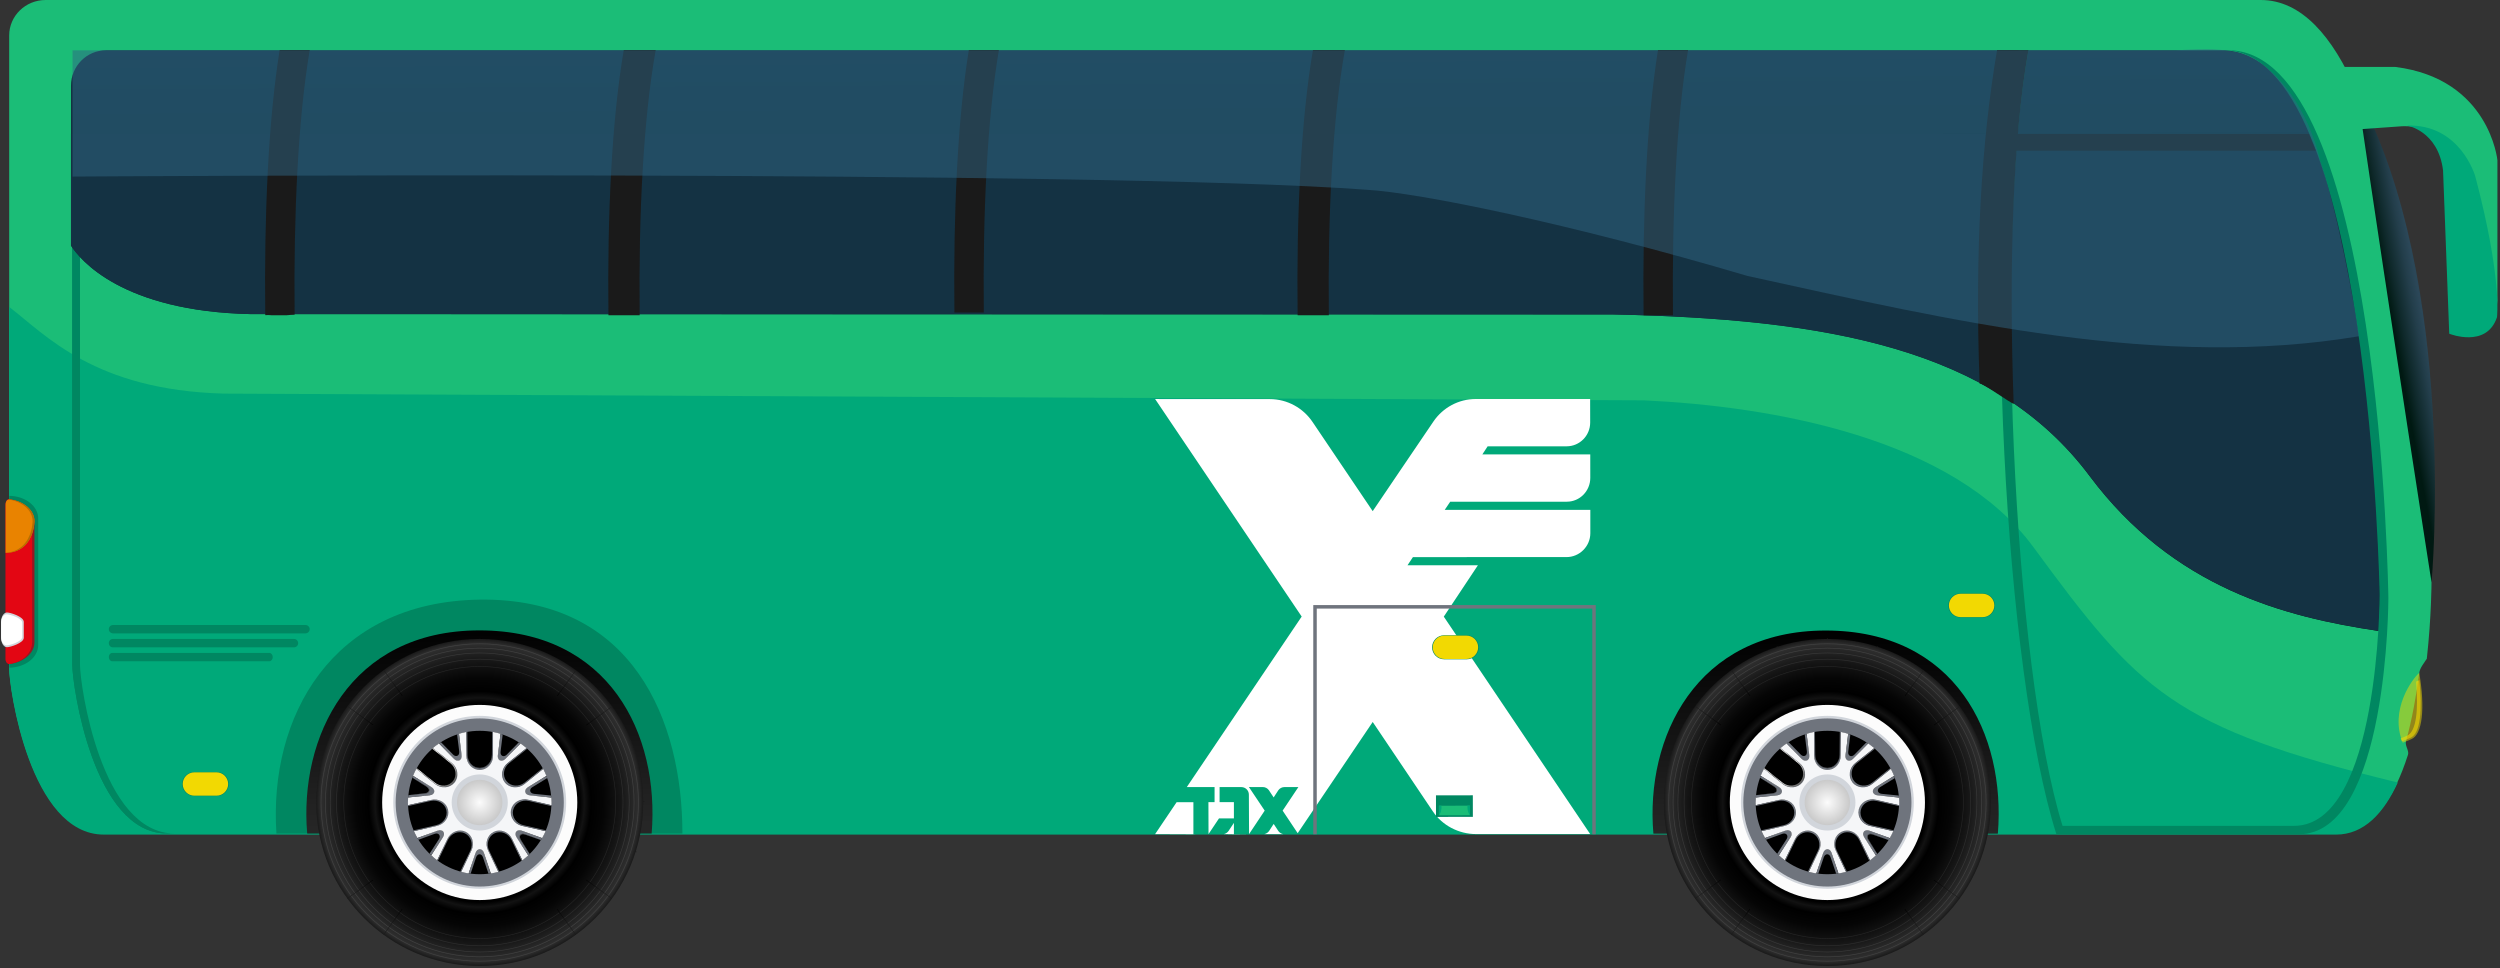 <svg width="896" height="347" viewBox="0 0 896 347" fill="none" xmlns="http://www.w3.org/2000/svg">
<rect x="0" y="0" width="896" height="347" fill="#333333" stroke="none"/>
<path d="M837.253 298.73H37.213C10.793 298.73 3.293 246.32 3.293 239.3V12.71C3.293 5.69 9.143 0 16.353 0H810.233C868.823 0 871.453 208.75 871.453 208.75C871.453 208.75 871.453 220.8 869.773 236.07C868.753 237.7 867.303 239.33 867.063 241.15C866.003 249.23 864.523 257.68 862.283 265.75C861.883 267.18 863.473 269.08 863.033 270.47C858.023 286.19 850.013 298.73 837.243 298.73H837.253Z" fill="#1BBD77"/>
<path d="M728.745 196.05C699.975 156.85 635.075 145.62 589.175 143.48L80.195 141.07C33.865 139.79 16.535 120.16 3.285 110V239.69C3.285 246.71 10.785 299.12 37.205 299.12H837.255C847.275 299.12 854.365 291.39 859.375 280.46C778.645 260.79 766.715 247.77 728.745 196.04V196.05Z" fill="#00A979"/>
<g clip-path="url(#clip0_40000080_262339)">
<path fill-rule="evenodd" clip-rule="evenodd" d="M447.662 298.938L447.596 284.791C447.596 283.299 446.389 282.093 444.899 282.093H437.103V287.489H442.23V293.309H436.892L433.133 298.938L433.099 287.494H435.301L435.303 282.085H425.347L466.523 220.973L413.996 143.013L455.074 143.034C461.455 143.034 467.126 146.321 470.428 151.251L491.975 183.196L501.454 169.186L513.832 150.935C517.155 146.139 522.692 143 528.967 143L569.903 143.002L569.921 151.441C569.921 156.144 566.139 159.959 561.478 159.959L533.17 159.96L531.278 162.858H569.95L569.957 171.278C569.957 175.982 566.201 179.811 561.541 179.811H519.759L517.79 182.737L569.973 182.725V191.099C569.973 195.8 566.113 199.661 561.44 199.661L506.393 199.666L504.457 202.58L529.687 202.583L517.454 221.003L569.93 298.941L529.048 298.932C522.697 298.932 516.883 295.752 513.575 290.859L491.98 258.757L465.09 298.614L459.695 290.528L465.337 282.085L460.353 282.088C459.452 282.088 458.653 282.531 458.163 283.212L456.476 285.801L454.754 283.189C454.264 282.515 453.471 282.078 452.575 282.078L447.609 282.072L453.265 290.529L447.662 298.938Z" fill="white"/>
<path fill-rule="evenodd" clip-rule="evenodd" d="M459.882 298.942H453.167C452.985 298.981 452.797 299.001 452.605 299.001H447.63L442.234 298.999L438.648 298.942C438.463 298.983 438.272 299.004 438.076 299.004L433.104 298.994C427.713 298.994 427.713 299.001 427.713 299.001L413.996 298.944L421.707 287.498H427.713V298.944C427.713 299.001 427.713 298.994 433.104 298.994L438.076 299.004C438.272 299.004 438.463 298.983 438.648 298.942C439.331 298.796 439.917 298.391 440.299 297.835L442.235 294.912L442.234 298.942L447.63 299.001H452.605C452.797 299.001 452.985 298.981 453.167 298.942C453.855 298.798 454.446 298.391 454.83 297.833L456.482 295.291L458.17 297.845C458.569 298.408 459.178 298.812 459.882 298.942Z" fill="white"/>
</g>
<g opacity="0.5">
<path d="M867.053 241.16C869.203 253.69 868.243 263.26 864.203 264.93C863.243 265.32 862.213 265.75 861.143 266.19C856.303 254.37 864.653 243.22 867.053 241.16Z" fill="#F2D902"/>
</g>
<path opacity="0.6" d="M867.094 243.76C866.704 243.96 866.304 244.15 865.894 244.31C866.814 254.24 866.094 262.29 862.554 263.75L860.414 264.63C860.534 264.99 860.674 265.35 860.814 265.71L863.874 264.45C867.554 262.93 868.194 254.26 867.094 243.77V243.76Z" fill="#F2D902"/>
<path d="M844.863 33.42C881.343 101.48 871.463 208.75 871.463 208.75C871.463 208.75 857.073 116.79 844.863 33.42Z" fill="url(#paint0_linear_40000080_262339)"/>
<path d="M28.672 238.279V88H25.902V238.279C25.902 245.419 33.402 298.73 59.822 298.73H62.592C36.172 298.73 28.672 245.419 28.672 238.279Z" fill="#008761"/>
<path d="M27.142 238.279V88H25.902V238.279C25.902 245.419 33.402 298.73 59.822 298.73H61.062C34.642 298.73 27.142 245.419 27.142 238.279Z" fill="#008761"/>
<path d="M244.566 298.729H99.076C96.275 257.099 118.746 215.699 171.826 214.909C227.016 214.099 244.576 258.549 244.576 298.729H244.566Z" fill="#008761"/>
<path d="M233.558 298.73H110.098C107.158 264.37 125.268 225.93 171.828 225.93C218.388 225.93 236.428 263.11 233.558 298.73Z" fill="url(#paint1_linear_40000080_262339)"/>
<path d="M172.607 239.871C172.607 239.961 172.557 240.041 172.497 240.041C172.437 240.041 172.387 239.961 172.387 239.871V228.801C172.387 228.711 172.437 228.631 172.497 228.631C172.557 228.631 172.607 228.711 172.607 228.801V239.871Z" fill="url(#paint2_linear_40000080_262339)"/>
<path d="M127.457 272.461C127.547 272.491 127.607 272.561 127.587 272.621C127.567 272.681 127.477 272.701 127.387 272.681L116.857 269.261C116.767 269.231 116.707 269.161 116.727 269.101C116.747 269.041 116.837 269.021 116.927 269.041L127.457 272.461Z" fill="url(#paint3_linear_40000080_262339)"/>
<path d="M125.095 287.092C125.185 287.092 125.265 287.142 125.265 287.202C125.265 287.262 125.185 287.312 125.095 287.312H114.025C113.935 287.312 113.855 287.262 113.855 287.202C113.855 287.142 113.935 287.092 114.025 287.092H125.095Z" fill="url(#paint4_linear_40000080_262339)"/>
<path d="M127.363 301.74C127.453 301.71 127.543 301.74 127.563 301.8C127.583 301.86 127.523 301.93 127.433 301.96L116.903 305.38C116.813 305.41 116.723 305.38 116.703 305.32C116.683 305.26 116.743 305.19 116.833 305.16L127.363 301.74Z" fill="url(#paint5_linear_40000080_262339)"/>
<path d="M217.466 302.011C217.376 301.981 217.316 301.911 217.336 301.851C217.356 301.791 217.446 301.771 217.536 301.791L228.066 305.211C228.156 305.241 228.216 305.311 228.196 305.371C228.176 305.431 228.086 305.451 227.996 305.431L217.466 302.011Z" fill="url(#paint6_linear_40000080_262339)"/>
<path d="M219.826 287.38C219.736 287.38 219.656 287.33 219.656 287.27C219.656 287.21 219.736 287.16 219.826 287.16H230.896C230.986 287.16 231.066 287.21 231.066 287.27C231.066 287.33 230.986 287.38 230.896 287.38H219.826Z" fill="url(#paint7_linear_40000080_262339)"/>
<path d="M217.544 272.73C217.454 272.76 217.364 272.73 217.344 272.67C217.324 272.61 217.384 272.54 217.474 272.51L228.004 269.09C228.094 269.06 228.184 269.09 228.204 269.15C228.224 269.21 228.164 269.28 228.074 269.31L217.544 272.73Z" fill="url(#paint8_linear_40000080_262339)"/>
<path d="M171.934 346.22C204.304 346.22 230.544 319.979 230.544 287.61C230.544 255.241 204.304 229 171.934 229C139.565 229 113.324 255.241 113.324 287.61C113.324 319.979 139.565 346.22 171.934 346.22Z" fill="url(#paint9_radial_40000080_262339)"/>
<path d="M171.934 230.6C140.444 230.6 114.924 256.12 114.924 287.61C114.924 319.1 140.444 344.62 171.934 344.62C203.424 344.62 228.944 319.1 228.944 287.61C228.944 256.12 203.424 230.6 171.934 230.6ZM171.934 344.37C140.584 344.37 115.174 318.96 115.174 287.61C115.174 256.26 140.584 230.85 171.934 230.85C203.284 230.85 228.694 256.26 228.694 287.61C228.694 318.96 203.284 344.37 171.934 344.37Z" fill="#404040"/>
<path d="M171.934 232.18C141.314 232.18 116.494 257 116.494 287.62C116.494 318.24 141.314 343.06 171.934 343.06C202.554 343.06 227.374 318.24 227.374 287.62C227.374 257 202.554 232.18 171.934 232.18ZM171.934 342.8C141.454 342.8 116.744 318.09 116.744 287.61C116.744 257.13 141.454 232.42 171.934 232.42C202.414 232.42 227.124 257.13 227.124 287.61C227.124 318.09 202.414 342.8 171.934 342.8Z" fill="#404040"/>
<path d="M171.935 233.9C142.275 233.9 118.225 257.95 118.225 287.61C118.225 317.27 142.275 341.32 171.935 341.32C201.595 341.32 225.645 317.27 225.645 287.61C225.645 257.95 201.595 233.9 171.935 233.9ZM171.935 341.08C142.405 341.08 118.465 317.14 118.465 287.61C118.465 258.08 142.405 234.14 171.935 234.14C201.465 234.14 225.405 258.08 225.405 287.61C225.405 317.14 201.465 341.08 171.935 341.08Z" fill="#383838"/>
<path d="M171.935 236.14C143.505 236.14 120.465 259.19 120.465 287.61C120.465 316.03 143.515 339.08 171.935 339.08C200.355 339.08 223.405 316.03 223.405 287.61C223.405 259.19 200.355 236.14 171.935 236.14ZM171.935 338.86C143.635 338.86 120.695 315.92 120.695 287.62C120.695 259.32 143.635 236.38 171.935 236.38C200.235 236.38 223.175 259.32 223.175 287.62C223.175 315.92 200.235 338.86 171.935 338.86Z" fill="#2E2E2E"/>
<path d="M171.934 238.76C144.954 238.76 123.084 260.63 123.084 287.61C123.084 314.59 144.954 336.46 171.934 336.46C198.914 336.46 220.784 314.59 220.784 287.61C220.784 260.63 198.914 238.76 171.934 238.76ZM171.934 336.25C145.074 336.25 123.294 314.48 123.294 287.61C123.294 260.74 145.064 238.97 171.934 238.97C198.804 238.97 220.574 260.74 220.574 287.61C220.574 314.48 198.804 336.25 171.934 336.25Z" fill="#262626"/>
<path d="M144.214 249.21C144.274 249.29 144.274 249.38 144.214 249.41C144.164 249.45 144.074 249.41 144.024 249.34L137.514 240.38C137.454 240.3 137.454 240.21 137.514 240.18C137.564 240.14 137.654 240.18 137.704 240.25L144.214 249.21Z" fill="url(#paint10_linear_40000080_262339)"/>
<path d="M133.705 259.66C133.785 259.72 133.815 259.8 133.775 259.85C133.735 259.9 133.645 259.9 133.575 259.85L124.615 253.34C124.535 253.28 124.505 253.2 124.545 253.15C124.585 253.1 124.675 253.1 124.745 253.15L133.705 259.66Z" fill="url(#paint11_linear_40000080_262339)"/>
<path d="M133.534 315.34C133.614 315.28 133.704 315.28 133.734 315.34C133.774 315.39 133.734 315.48 133.664 315.53L124.704 322.04C124.624 322.1 124.534 322.1 124.504 322.04C124.464 321.99 124.504 321.9 124.574 321.85L133.534 315.34Z" fill="url(#paint12_linear_40000080_262339)"/>
<path d="M143.985 325.85C144.045 325.77 144.125 325.74 144.175 325.78C144.225 325.82 144.225 325.91 144.175 325.98L137.665 334.94C137.605 335.02 137.525 335.05 137.475 335.01C137.425 334.97 137.425 334.88 137.475 334.81L143.985 325.85Z" fill="url(#paint13_linear_40000080_262339)"/>
<path d="M199.664 326.01C199.604 325.93 199.604 325.84 199.664 325.81C199.714 325.77 199.804 325.81 199.854 325.88L206.364 334.84C206.424 334.92 206.424 335.01 206.364 335.04C206.314 335.08 206.224 335.04 206.174 334.97L199.664 326.01Z" fill="url(#paint14_linear_40000080_262339)"/>
<path d="M210.174 315.57C210.094 315.51 210.064 315.43 210.104 315.38C210.144 315.33 210.234 315.33 210.304 315.38L219.264 321.89C219.344 321.95 219.374 322.03 219.334 322.08C219.294 322.13 219.204 322.13 219.134 322.08L210.174 315.57Z" fill="url(#paint15_linear_40000080_262339)"/>
<path d="M210.335 259.89C210.255 259.95 210.165 259.95 210.135 259.89C210.095 259.84 210.135 259.75 210.205 259.7L219.165 253.19C219.245 253.13 219.335 253.13 219.365 253.19C219.405 253.24 219.365 253.33 219.295 253.38L210.335 259.89Z" fill="url(#paint16_linear_40000080_262339)"/>
<path d="M199.894 249.38C199.834 249.46 199.754 249.49 199.704 249.45C199.654 249.41 199.654 249.32 199.704 249.25L206.214 240.29C206.274 240.21 206.354 240.18 206.404 240.22C206.454 240.26 206.454 240.35 206.404 240.42L199.894 249.38Z" fill="url(#paint17_linear_40000080_262339)"/>
<path d="M171.935 322.58C191.248 322.58 206.905 306.924 206.905 287.61C206.905 268.297 191.248 252.64 171.935 252.64C152.621 252.64 136.965 268.297 136.965 287.61C136.965 306.924 152.621 322.58 171.935 322.58Z" fill="#FCFCFC"/>
<path d="M171.934 318.72C189.116 318.72 203.044 304.792 203.044 287.61C203.044 270.428 189.116 256.5 171.934 256.5C154.753 256.5 140.824 270.428 140.824 287.61C140.824 304.792 154.753 318.72 171.934 318.72Z" fill="white"/>
<path d="M184.019 316.085C199.779 309.408 207.142 291.221 200.465 275.461C193.789 259.702 175.601 252.339 159.842 259.015C144.082 265.692 136.719 283.88 143.395 299.639C150.072 315.398 168.26 322.761 184.019 316.085Z" fill="#D1D5DB"/>
<path d="M182.261 311.969C195.906 306.211 202.299 290.481 196.541 276.836C190.783 263.191 175.053 256.797 161.408 262.556C147.763 268.314 141.369 284.044 147.128 297.689C152.886 311.334 168.615 317.727 182.261 311.969Z" fill="black"/>
<path d="M171.935 257.48C155.295 257.48 141.805 270.97 141.805 287.61C141.805 304.25 155.295 317.74 171.935 317.74C188.575 317.74 202.065 304.25 202.065 287.61C202.065 270.97 188.575 257.48 171.935 257.48ZM171.935 313.32C157.735 313.32 146.235 301.81 146.235 287.62C146.235 273.43 157.745 261.92 171.935 261.92C186.125 261.92 197.635 273.43 197.635 287.62C197.635 301.81 186.125 313.32 171.935 313.32Z" fill="#6F747D"/>
<path d="M189.895 285.06C187.995 284.87 187.645 283.09 189.195 282.16C190.305 281.5 193.885 279.29 195.845 278.08C195.495 277.21 195.115 276.37 194.675 275.55L187.985 280.89C185.785 282.64 182.685 282.4 181.045 280.34C179.405 278.29 179.855 275.2 182.055 273.45L188.735 268.12C188.035 267.52 187.295 266.96 186.535 266.44C184.945 268.07 182.075 271.01 181.135 271.98C179.805 273.34 178.195 272.51 178.435 270.72C178.605 269.44 179.115 265.27 179.395 262.99C178.515 262.72 177.615 262.49 176.695 262.32V270.88C176.695 273.69 174.565 275.97 171.935 275.97C169.305 275.97 167.175 273.69 167.175 270.88V262.32C166.265 262.49 165.365 262.72 164.485 262.99C164.765 265.24 165.275 269.33 165.445 270.67C165.685 272.56 164.025 273.3 162.775 272C161.885 271.07 158.945 268.07 157.325 266.43C156.555 266.96 155.815 267.52 155.115 268.12L161.805 273.45C164.005 275.2 164.455 278.29 162.815 280.34C161.175 282.39 158.065 282.64 155.875 280.89L149.185 275.55C148.755 276.36 148.375 277.2 148.025 278.06C149.965 279.24 153.485 281.4 154.645 282.1C156.275 283.09 155.825 284.85 154.025 285.02C152.745 285.14 148.555 285.57 146.265 285.81C146.225 286.4 146.195 287 146.195 287.6C146.195 287.93 146.205 288.26 146.225 288.59L154.565 286.69C157.305 286.06 159.995 287.63 160.585 290.2C161.165 292.76 159.425 295.35 156.685 295.97L148.345 297.88C148.715 298.73 149.145 299.55 149.595 300.35C151.735 299.57 155.595 298.16 156.875 297.7C158.665 297.05 159.755 298.5 158.765 300.01C158.055 301.09 155.795 304.62 154.545 306.56C155.225 307.19 155.935 307.79 156.685 308.34L160.395 300.63C161.615 298.1 164.525 296.97 166.885 298.11C169.255 299.25 170.185 302.23 168.965 304.76L165.255 312.47C166.135 312.71 167.045 312.9 167.965 313.04C168.685 310.89 170.005 306.97 170.435 305.69C171.045 303.88 172.855 303.93 173.415 305.65C173.815 306.88 175.165 310.87 175.905 313.05C176.835 312.91 177.745 312.72 178.635 312.48L174.925 304.77C173.705 302.24 174.635 299.26 177.005 298.12C179.375 296.98 182.275 298.11 183.495 300.64L187.205 308.35C187.945 307.8 188.655 307.2 189.335 306.58C188.105 304.67 185.865 301.21 185.135 300.08C184.105 298.48 185.265 297.09 186.965 297.72C188.175 298.17 192.125 299.6 194.295 300.38C194.755 299.58 195.185 298.75 195.555 297.89L187.215 295.99C184.475 295.37 182.725 292.78 183.315 290.22C183.895 287.66 186.595 286.09 189.335 286.71L197.675 288.61C197.685 288.28 197.695 287.96 197.695 287.62C197.695 287.02 197.675 286.43 197.625 285.84C195.365 285.61 191.255 285.2 189.905 285.07L189.895 285.06Z" fill="#F5F6F8"/>
<path d="M171.935 297.67C177.491 297.67 181.995 293.166 181.995 287.61C181.995 282.054 177.491 277.55 171.935 277.55C166.379 277.55 161.875 282.054 161.875 287.61C161.875 293.166 166.379 297.67 171.935 297.67Z" fill="#D1D5DB"/>
<path d="M176.386 262.26V270.58C176.386 273.21 174.396 275.34 171.936 275.34C169.476 275.34 167.486 273.21 167.486 270.58V262.26C167.386 262.28 167.276 262.3 167.176 262.32V270.88C167.176 273.69 169.306 275.97 171.936 275.97C174.566 275.97 176.696 273.69 176.696 270.88V262.32C176.596 262.3 176.486 262.28 176.386 262.26Z" fill="#6F747D"/>
<path d="M171.936 275.34C174.396 275.34 176.386 273.21 176.386 270.58V262.26L176.306 270.47C176.306 273.1 174.396 275.19 171.936 275.19C169.476 275.19 167.576 273.1 167.576 270.47L167.486 262.26V270.58C167.486 273.21 169.476 275.34 171.936 275.34Z" fill="#6F747D"/>
<path d="M176.696 262.32V270.87C176.696 273.68 174.566 275.96 171.936 275.96C169.306 275.96 167.176 273.68 167.176 270.87V262.32L167.096 271C167.096 273.84 169.306 276.12 171.936 276.12C174.566 276.12 176.786 273.81 176.786 270.97L176.696 262.32Z" fill="white"/>
<path d="M154.895 268.33L161.395 273.52C163.445 275.16 163.875 278.04 162.335 279.96C160.795 281.88 157.895 282.11 155.845 280.47L149.345 275.28C149.295 275.37 149.245 275.46 149.195 275.56L155.885 280.89C158.085 282.64 161.185 282.4 162.825 280.34C164.465 278.29 164.015 275.2 161.815 273.45L155.125 268.12C155.045 268.19 154.965 268.26 154.885 268.33H154.895Z" fill="url(#paint18_linear_40000080_262339)"/>
<path d="M155.125 268.12L161.815 273.45C164.015 275.2 164.465 278.29 162.825 280.34C161.185 282.39 158.075 282.64 155.885 280.89L149.195 275.56L155.935 281.03C158.155 282.8 161.315 282.5 162.955 280.44C164.595 278.39 164.165 275.21 161.945 273.44L155.125 268.12Z" fill="#6F747D"/>
<path d="M146.235 288.91L154.345 287.06C156.905 286.48 159.425 287.94 159.975 290.34C160.525 292.74 158.885 295.15 156.325 295.74L148.215 297.59C148.255 297.69 148.295 297.78 148.335 297.88L156.675 295.98C159.415 295.35 161.155 292.77 160.575 290.21C159.995 287.65 157.295 286.08 154.555 286.7L146.215 288.6C146.215 288.7 146.215 288.81 146.225 288.91H146.235Z" fill="#6F747D"/>
<path d="M146.215 288.6L154.555 286.7C157.295 286.07 159.985 287.64 160.575 290.21C161.155 292.77 159.415 295.36 156.675 295.98L148.335 297.88L156.815 296.03C159.585 295.4 161.315 292.73 160.735 290.17C160.155 287.61 157.405 285.96 154.635 286.59L146.225 288.6H146.215Z" fill="white"/>
<path d="M156.936 308.52L160.546 301.02C161.686 298.65 164.406 297.6 166.616 298.67C168.826 299.74 169.696 302.52 168.566 304.89L164.956 312.39C165.056 312.42 165.156 312.45 165.256 312.47L168.966 304.76C170.186 302.23 169.256 299.25 166.886 298.11C164.516 296.97 161.616 298.1 160.396 300.63L156.686 308.34C156.766 308.4 156.856 308.46 156.936 308.52Z" fill="#6F747D"/>
<path d="M156.676 308.33L160.386 300.62C161.606 298.09 164.516 296.96 166.876 298.1C169.246 299.24 170.176 302.22 168.956 304.75L165.246 312.46L169.086 304.68C170.316 302.12 169.316 299.1 166.946 297.96C164.576 296.82 161.576 297.94 160.346 300.5L156.676 308.33Z" fill="white"/>
<path d="M178.924 312.38L175.314 304.89C174.174 302.52 175.044 299.74 177.254 298.67C179.464 297.6 182.184 298.66 183.324 301.02L186.934 308.51C187.024 308.45 187.104 308.39 187.184 308.33L183.474 300.62C182.254 298.09 179.344 296.96 176.984 298.1C174.624 299.24 173.684 302.22 174.904 304.75L178.614 312.46C178.714 312.43 178.814 312.4 178.914 312.38H178.924Z" fill="#6F747D"/>
<path d="M178.624 312.46L174.914 304.75C173.694 302.22 174.624 299.24 176.994 298.1C179.364 296.96 182.264 298.09 183.484 300.62L187.194 308.33L183.504 300.48C182.274 297.92 179.294 296.82 176.924 297.96C174.554 299.1 173.564 302.15 174.794 304.71L178.624 312.46Z" fill="white"/>
<path d="M195.665 297.59L187.555 295.74C184.995 295.16 183.365 292.74 183.905 290.34C184.455 287.94 186.975 286.48 189.535 287.06L197.645 288.91C197.645 288.81 197.655 288.7 197.655 288.6L189.315 286.7C186.575 286.08 183.885 287.65 183.295 290.21C182.715 292.77 184.455 295.36 187.195 295.98L195.535 297.88C195.575 297.78 195.615 297.69 195.655 297.59H195.665Z" fill="#6F747D"/>
<path d="M195.536 297.87L187.196 295.97C184.456 295.35 182.706 292.76 183.296 290.2C183.876 287.64 186.576 286.07 189.316 286.69L197.656 288.59L189.216 286.58C186.446 285.95 183.726 287.6 183.146 290.16C182.566 292.72 184.326 295.4 187.096 296.03L195.546 297.87H195.536Z" fill="#6F747D"/>
<path d="M194.526 275.28L188.026 280.47C185.976 282.11 183.066 281.88 181.536 279.96C180.006 278.04 180.426 275.15 182.476 273.52L188.976 268.33C188.896 268.26 188.816 268.19 188.736 268.12L182.046 273.46C179.846 275.21 179.396 278.3 181.036 280.35C182.676 282.4 185.786 282.65 187.976 280.9L194.666 275.56C194.616 275.47 194.566 275.38 194.516 275.28H194.526Z" fill="#6F747D"/>
<path d="M194.676 275.56L187.986 280.89C185.786 282.64 182.686 282.4 181.046 280.34C179.406 278.29 179.856 275.2 182.056 273.45L188.746 268.12L181.916 273.47C179.696 275.24 179.286 278.39 180.926 280.45C182.566 282.51 185.756 282.8 187.976 281.03L194.676 275.57V275.56Z" fill="#6F747D"/>
<path d="M164.576 269.33C164.776 270.89 163.406 271.5 162.376 270.43C161.666 269.69 159.386 267.36 158.036 265.99C157.806 266.14 157.576 266.29 157.346 266.45C158.966 268.1 161.896 271.09 162.786 272.01C164.036 273.31 165.696 272.57 165.456 270.68C165.286 269.34 164.776 265.26 164.496 263C164.266 263.07 164.036 263.14 163.816 263.22C164.056 265.11 164.446 268.27 164.586 269.33H164.576Z" fill="#6F747D"/>
<path d="M165.596 270.73C165.446 269.55 164.686 264.42 164.526 263.23C164.816 265.52 165.296 269.37 165.456 270.66C165.696 272.55 164.036 273.29 162.786 271.99C161.896 271.06 158.966 268.07 157.346 266.43C158.966 268.08 161.936 271.22 162.826 272.14C164.076 273.44 165.836 272.62 165.606 270.73H165.596Z" fill="white"/>
<path d="M153.055 281.96C152.135 281.4 149.425 279.74 147.795 278.75C149.425 279.74 151.865 281.34 152.785 281.9C154.235 282.8 153.995 284.13 152.275 284.3C151.255 284.39 148.285 284.78 146.365 284.98C148.285 284.78 151.525 284.45 152.545 284.35C154.025 284.21 154.395 282.77 153.055 281.95V281.96Z" fill="url(#paint19_linear_40000080_262339)"/>
<path d="M153.055 281.96C154.395 282.78 154.025 284.23 152.545 284.36C151.525 284.45 148.285 284.79 146.365 284.99C146.335 285.26 146.315 285.54 146.295 285.81C148.595 285.57 152.755 285.14 154.035 285.03C155.835 284.86 156.285 283.11 154.655 282.11C153.505 281.41 149.995 279.26 148.055 278.08C147.965 278.3 147.885 278.53 147.805 278.75C149.435 279.74 152.145 281.4 153.065 281.96H153.055Z" fill="#6F747D"/>
<path d="M154.785 282.05C153.765 281.43 149.285 278.83 148.255 278.21C150.225 279.42 153.535 281.44 154.645 282.12C156.275 283.11 155.825 284.87 154.025 285.04C152.745 285.16 148.585 285.59 146.285 285.82H146.275C148.575 285.58 152.875 285.22 154.155 285.1C155.955 284.93 156.405 283.04 154.785 282.05Z" fill="white"/>
<path d="M155.744 298.86C157.214 298.32 158.114 299.52 157.304 300.76C156.744 301.62 154.984 304.36 153.944 305.98C154.144 306.17 154.334 306.36 154.544 306.55C155.794 304.61 158.054 301.08 158.754 300.01C159.744 298.5 158.654 297.05 156.864 297.7C155.594 298.16 151.734 299.57 149.594 300.35C149.714 300.56 149.834 300.76 149.964 300.97C151.754 300.32 154.744 299.23 155.754 298.86H155.744Z" fill="#6F747D"/>
<path d="M149.594 300.34L149.584 300.35H149.594V300.34Z" fill="white"/>
<path d="M156.894 297.55C155.774 297.96 150.944 299.84 149.824 300.26C151.994 299.47 155.634 298.14 156.864 297.7C158.654 297.05 159.744 298.5 158.754 300.01C158.044 301.08 155.784 304.61 154.544 306.55C155.794 304.61 158.184 301.01 158.894 299.94C159.884 298.43 158.694 296.9 156.904 297.55H156.894Z" fill="white"/>
<path d="M170.635 307.28C171.135 305.79 172.625 305.83 173.095 307.25C173.415 308.23 174.465 311.31 175.075 313.13C175.345 313.1 175.625 313.06 175.895 313.02C175.155 310.83 173.805 306.87 173.405 305.65C172.845 303.93 171.035 303.89 170.425 305.69C169.995 306.97 168.685 310.87 167.965 313.02C168.205 313.06 168.435 313.09 168.675 313.12C169.285 311.31 170.295 308.3 170.635 307.28Z" fill="#6F747D"/>
<path d="M167.965 313.02L167.955 313.03L167.965 313.02Z" fill="white"/>
<path d="M170.325 305.57C169.945 306.7 168.405 311.65 168.035 312.79C168.775 310.6 170.005 306.93 170.425 305.69C171.035 303.88 172.845 303.93 173.405 305.65C173.805 306.87 175.145 310.84 175.895 313.02V313.03C175.155 310.84 173.835 306.73 173.435 305.51C172.875 303.79 170.925 303.77 170.325 305.58V305.57Z" fill="white"/>
<path d="M186.504 300.89C187.084 301.79 188.814 304.46 189.844 306.06C188.814 304.46 187.304 301.96 186.724 301.06C185.814 299.62 186.604 298.53 188.224 299.12C189.184 299.48 192.034 300.42 193.844 301.07C192.034 300.42 188.964 299.31 188.004 298.95C186.614 298.43 185.644 299.57 186.504 300.89Z" fill="url(#paint20_linear_40000080_262339)"/>
<path d="M186.505 300.89C185.655 299.57 186.615 298.43 188.005 298.95C188.965 299.31 192.035 300.41 193.845 301.07C193.985 300.84 194.135 300.6 194.265 300.36C192.095 299.58 188.155 298.16 186.955 297.71C185.265 297.08 184.095 298.47 185.125 300.07C185.855 301.21 188.085 304.66 189.325 306.57C189.505 306.41 189.675 306.24 189.845 306.07C188.815 304.47 187.085 301.8 186.505 300.9V300.89Z" fill="#6F747D"/>
<path d="M184.975 300.06C185.625 301.06 188.525 305.35 189.195 306.35C187.945 304.41 185.835 301.15 185.125 300.06C184.095 298.46 185.255 297.07 186.955 297.7C188.155 298.15 192.095 299.57 194.265 300.35H194.275C192.105 299.57 188.065 298.03 186.865 297.58C185.175 296.95 183.945 298.45 184.975 300.05V300.06Z" fill="white"/>
<path d="M191.395 284.5C189.835 284.34 189.535 282.88 190.815 282.11C191.695 281.58 194.465 279.88 196.115 278.87C196.025 278.61 195.925 278.35 195.825 278.1C193.865 279.31 190.295 281.5 189.195 282.17C187.645 283.1 188.005 284.88 189.895 285.07C191.235 285.2 195.325 285.61 197.595 285.84C197.575 285.6 197.555 285.36 197.535 285.12C195.635 284.93 192.475 284.61 191.405 284.51L191.395 284.5Z" fill="#6F747D"/>
<path d="M189.804 285.18C190.994 285.3 196.154 285.7 197.354 285.8C195.054 285.57 191.194 285.19 189.904 285.06C188.004 284.87 187.654 283.09 189.204 282.16C190.304 281.5 193.874 279.31 195.834 278.1C193.864 279.31 190.144 281.51 189.044 282.17C187.494 283.1 187.904 285 189.804 285.19V285.18Z" fill="white"/>
<path d="M181.634 270.45C180.534 271.57 179.214 270.89 179.404 269.42C179.544 268.4 179.934 265.17 180.164 263.26C179.904 263.17 179.644 263.09 179.384 263.01C179.104 265.3 178.594 269.46 178.424 270.73C178.184 272.52 179.794 273.35 181.124 271.99C182.064 271.02 184.934 268.08 186.524 266.45C186.324 266.31 186.124 266.18 185.924 266.05C184.594 267.41 182.374 269.69 181.624 270.46L181.634 270.45Z" fill="#6F747D"/>
<path d="M186.535 266.44L186.545 266.43L186.535 266.44Z" fill="white"/>
<path d="M181.175 272.13C182.005 271.28 185.545 267.49 186.365 266.62C184.755 268.28 182.045 271.05 181.135 271.98C179.805 273.34 178.195 272.51 178.435 270.72C178.605 269.45 179.115 265.29 179.395 263V262.99C179.115 265.28 178.515 269.56 178.345 270.83C178.105 272.62 179.845 273.49 181.175 272.12V272.13Z" fill="white"/>
<path d="M180.055 287.61C180.055 292.1 176.415 295.74 171.925 295.74C167.435 295.74 163.795 292.1 163.795 287.61C163.795 283.12 167.435 279.48 171.925 279.48C176.415 279.48 180.055 283.12 180.055 287.61Z" fill="url(#paint21_radial_40000080_262339)"/>
<g opacity="0.3">
<path d="M160.885 311.81C160.885 311.81 160.885 311.81 160.885 311.8H160.875L160.625 312.29C160.625 312.29 160.625 312.29 160.625 312.3H160.635L160.885 311.81Z" fill="#939598"/>
</g>
<path d="M89.771 112.58L578.071 112.7C653.531 114.28 714.411 124.42 748.931 170.62C778.961 210.82 818.861 221.13 852.491 226.14C852.951 218.22 852.951 212.99 852.951 212.99C852.951 212.99 852.631 18.02 796.261 18.02H38.001C31.061 18.02 25.441 23.709 25.441 30.73V88.019C28.661 93.12 43.761 111.54 89.781 112.58H89.771Z" fill="url(#paint22_linear_40000080_262339)"/>
<path d="M25.434 48.01V88.01C28.654 93.11 43.754 111.53 89.774 112.57L578.074 112.69C653.534 114.27 714.414 124.41 748.934 170.61C778.964 210.81 818.864 221.12 852.494 226.13C852.954 218.21 852.954 212.98 852.954 212.98C852.954 212.98 852.774 102.68 828.694 48H25.434V48.01Z" fill="#143243"/>
<path d="M798.559 18H723.376C710.35 87.027 718.449 240.613 737.013 299H823.912C855.996 299 855.996 214.362 855.996 214.362C855.996 214.362 853.523 18 798.559 18ZM822.166 295.984H739.214C721.455 238.845 714.543 85.543 726.996 18H796.996C849.574 18 852.863 213.163 852.863 213.163C852.863 213.163 852.863 295.984 822.166 295.984Z" fill="#008761"/>
<path d="M721.698 144.722C719.926 96.653 721.386 49.141 726.997 18H715.746C710.296 49.946 707.674 89.74 709.497 137.5C710.535 137.192 720.681 144.583 721.698 144.722Z" fill="#1A1A1A"/>
<path d="M604.996 18H594.223C590.213 42.923 588.638 76.948 589.063 113H599.595C599.199 76.639 600.851 42.431 604.996 18Z" fill="#1A1A1A"/>
<path d="M481.996 18H470.548C466.297 42.934 464.623 76.936 465.065 113H476.256C475.856 76.635 477.612 42.44 481.996 18Z" fill="#1A1A1A"/>
<path d="M357.996 18H347.221C343.22 42.672 341.645 76.315 342.061 112H352.594C352.217 76.018 353.87 42.183 357.996 18Z" fill="#1A1A1A"/>
<path d="M234.996 18H223.548C219.297 42.934 217.623 76.936 218.065 113H229.256C228.856 76.635 230.612 42.44 234.996 18Z" fill="#1A1A1A"/>
<path d="M110.996 18H100.223C96.213 42.911 94.638 76.903 95.063 112.942C95.885 112.884 96.716 112.923 97.546 113H102.638C103.614 112.884 104.6 112.826 105.595 112.778C105.209 76.498 106.861 42.389 110.996 18.01V18Z" fill="#1A1A1A"/>
<path d="M827.534 48H713.996V54H829.996L827.534 48Z" fill="#1A1A1A"/>
<path d="M845.496 120.5C843.996 110 837.539 74.779 831.496 57.5C831.496 57.5 827.133 34.55 809.496 22C802.076 16.719 789.848 17.541 779.456 18.048H25.996V63.285C25.996 63.285 392.692 60.718 489.958 68.02C508.455 69.097 561.825 79.827 626.264 98.893C700.831 115.263 774.511 132.429 845.496 120.5Z" fill="#316785" fill-opacity="0.5"/>
<path d="M716.035 298.78H592.575C589.635 264.42 607.745 225.98 654.305 225.98C700.865 225.98 718.905 263.16 716.035 298.78Z" fill="url(#paint23_linear_40000080_262339)"/>
<path d="M655.072 239.92C655.072 240.01 655.022 240.09 654.962 240.09C654.902 240.09 654.852 240.01 654.852 239.92V228.85C654.852 228.76 654.902 228.68 654.962 228.68C655.022 228.68 655.072 228.76 655.072 228.85V239.92Z" fill="url(#paint24_linear_40000080_262339)"/>
<path d="M640.433 242.189C640.463 242.279 640.433 242.369 640.373 242.389C640.313 242.409 640.243 242.349 640.213 242.259L636.793 231.729C636.763 231.639 636.793 231.549 636.853 231.529C636.913 231.509 636.983 231.569 637.013 231.659L640.433 242.189Z" fill="url(#paint25_linear_40000080_262339)"/>
<path d="M609.933 272.51C610.023 272.54 610.083 272.61 610.063 272.67C610.043 272.73 609.953 272.75 609.863 272.73L599.333 269.31C599.243 269.28 599.183 269.21 599.203 269.15C599.223 269.09 599.313 269.07 599.403 269.09L609.933 272.51Z" fill="url(#paint26_linear_40000080_262339)"/>
<path d="M607.572 287.141C607.662 287.141 607.742 287.191 607.742 287.251C607.742 287.311 607.662 287.361 607.572 287.361H596.502C596.412 287.361 596.332 287.311 596.332 287.251C596.332 287.191 596.412 287.141 596.502 287.141H607.572Z" fill="url(#paint27_linear_40000080_262339)"/>
<path d="M609.84 301.779C609.93 301.749 610.02 301.779 610.04 301.839C610.06 301.899 610 301.969 609.91 301.999L599.38 305.419C599.29 305.449 599.2 305.419 599.18 305.359C599.16 305.299 599.22 305.229 599.31 305.199L609.84 301.779Z" fill="url(#paint28_linear_40000080_262339)"/>
<path d="M640.162 332.28C640.192 332.19 640.262 332.13 640.322 332.15C640.382 332.17 640.402 332.26 640.382 332.35L636.962 342.88C636.932 342.97 636.862 343.03 636.802 343.01C636.742 342.99 636.722 342.9 636.742 342.81L640.162 332.28Z" fill="url(#paint29_linear_40000080_262339)"/>
<path d="M654.793 334.65C654.793 334.56 654.843 334.48 654.903 334.48C654.963 334.48 655.013 334.56 655.013 334.65V345.72C655.013 345.81 654.963 345.89 654.903 345.89C654.843 345.89 654.793 345.81 654.793 345.72V334.65Z" fill="url(#paint30_linear_40000080_262339)"/>
<path d="M669.43 332.37C669.4 332.28 669.43 332.19 669.49 332.17C669.55 332.15 669.62 332.21 669.65 332.3L673.07 342.83C673.1 342.92 673.07 343.01 673.01 343.03C672.95 343.05 672.88 342.99 672.85 342.9L669.43 332.37Z" fill="url(#paint31_linear_40000080_262339)"/>
<path d="M699.935 302.05C699.845 302.02 699.785 301.95 699.805 301.89C699.825 301.83 699.915 301.81 700.005 301.83L710.535 305.25C710.625 305.28 710.685 305.35 710.665 305.41C710.645 305.47 710.555 305.49 710.465 305.47L699.935 302.05Z" fill="url(#paint32_linear_40000080_262339)"/>
<path d="M702.291 287.419C702.201 287.419 702.121 287.369 702.121 287.309C702.121 287.249 702.201 287.199 702.291 287.199H713.361C713.451 287.199 713.531 287.249 713.531 287.309C713.531 287.369 713.451 287.419 713.361 287.419H702.291Z" fill="url(#paint33_linear_40000080_262339)"/>
<path d="M700.02 272.781C699.93 272.811 699.84 272.781 699.82 272.721C699.8 272.661 699.86 272.591 699.95 272.561L710.48 269.141C710.57 269.111 710.66 269.141 710.68 269.201C710.7 269.261 710.64 269.331 710.55 269.361L700.02 272.781Z" fill="url(#paint34_linear_40000080_262339)"/>
<path d="M669.7 242.279C669.67 242.369 669.6 242.429 669.54 242.409C669.48 242.389 669.46 242.299 669.48 242.209L672.9 231.679C672.93 231.589 673 231.529 673.06 231.549C673.12 231.569 673.14 231.659 673.12 231.749L669.7 242.279Z" fill="url(#paint35_linear_40000080_262339)"/>
<path d="M654.934 346.22C687.304 346.22 713.544 319.979 713.544 287.61C713.544 255.241 687.304 229 654.934 229C622.565 229 596.324 255.241 596.324 287.61C596.324 319.979 622.565 346.22 654.934 346.22Z" fill="url(#paint36_radial_40000080_262339)"/>
<path d="M654.934 230.6C623.444 230.6 597.924 256.12 597.924 287.61C597.924 319.1 623.444 344.62 654.934 344.62C686.424 344.62 711.944 319.1 711.944 287.61C711.944 256.12 686.424 230.6 654.934 230.6ZM654.934 344.37C623.584 344.37 598.174 318.96 598.174 287.61C598.174 256.26 623.584 230.85 654.934 230.85C686.284 230.85 711.694 256.26 711.694 287.61C711.694 318.96 686.284 344.37 654.934 344.37Z" fill="#404040"/>
<path d="M654.934 232.18C624.314 232.18 599.494 257 599.494 287.62C599.494 318.24 624.314 343.06 654.934 343.06C685.554 343.06 710.374 318.24 710.374 287.62C710.374 257 685.554 232.18 654.934 232.18ZM654.934 342.8C624.454 342.8 599.744 318.09 599.744 287.61C599.744 257.13 624.454 232.42 654.934 232.42C685.414 232.42 710.124 257.13 710.124 287.61C710.124 318.09 685.414 342.8 654.934 342.8Z" fill="#404040"/>
<path d="M654.935 233.9C625.275 233.9 601.225 257.95 601.225 287.61C601.225 317.27 625.275 341.32 654.935 341.32C684.595 341.32 708.645 317.27 708.645 287.61C708.645 257.95 684.595 233.9 654.935 233.9ZM654.935 341.08C625.405 341.08 601.465 317.14 601.465 287.61C601.465 258.08 625.405 234.14 654.935 234.14C684.465 234.14 708.405 258.08 708.405 287.61C708.405 317.14 684.465 341.08 654.935 341.08Z" fill="#383838"/>
<path d="M654.935 236.14C626.505 236.14 603.465 259.19 603.465 287.61C603.465 316.03 626.515 339.08 654.935 339.08C683.355 339.08 706.405 316.03 706.405 287.61C706.405 259.19 683.355 236.14 654.935 236.14ZM654.935 338.86C626.635 338.86 603.695 315.92 603.695 287.62C603.695 259.32 626.635 236.38 654.935 236.38C683.235 236.38 706.175 259.32 706.175 287.62C706.175 315.92 683.235 338.86 654.935 338.86Z" fill="#2E2E2E"/>
<path d="M654.934 238.76C627.954 238.76 606.084 260.63 606.084 287.61C606.084 314.59 627.954 336.46 654.934 336.46C681.914 336.46 703.784 314.59 703.784 287.61C703.784 260.63 681.914 238.76 654.934 238.76ZM654.934 336.25C628.074 336.25 606.294 314.48 606.294 287.61C606.294 260.74 628.064 238.97 654.934 238.97C681.804 238.97 703.574 260.74 703.574 287.61C703.574 314.48 681.804 336.25 654.934 336.25Z" fill="#262626"/>
<path d="M627.214 249.21C627.274 249.29 627.274 249.38 627.214 249.41C627.164 249.45 627.074 249.41 627.024 249.34L620.514 240.38C620.454 240.3 620.454 240.21 620.514 240.18C620.564 240.14 620.654 240.18 620.704 240.25L627.214 249.21Z" fill="url(#paint37_linear_40000080_262339)"/>
<path d="M616.705 259.66C616.785 259.72 616.815 259.8 616.775 259.85C616.735 259.9 616.645 259.9 616.575 259.85L607.615 253.34C607.535 253.28 607.505 253.2 607.545 253.15C607.585 253.1 607.675 253.1 607.745 253.15L616.705 259.66Z" fill="url(#paint38_linear_40000080_262339)"/>
<path d="M616.534 315.34C616.614 315.28 616.704 315.28 616.734 315.34C616.774 315.39 616.734 315.48 616.664 315.53L607.704 322.04C607.624 322.1 607.534 322.1 607.504 322.04C607.464 321.99 607.504 321.9 607.574 321.85L616.534 315.34Z" fill="url(#paint39_linear_40000080_262339)"/>
<path d="M626.985 325.85C627.045 325.77 627.125 325.74 627.175 325.78C627.225 325.82 627.225 325.91 627.175 325.98L620.665 334.94C620.605 335.02 620.525 335.05 620.475 335.01C620.425 334.97 620.425 334.88 620.475 334.81L626.985 325.85Z" fill="url(#paint40_linear_40000080_262339)"/>
<path d="M682.664 326.01C682.604 325.93 682.604 325.84 682.664 325.81C682.714 325.77 682.804 325.81 682.854 325.88L689.364 334.84C689.424 334.92 689.424 335.01 689.364 335.04C689.314 335.08 689.224 335.04 689.174 334.97L682.664 326.01Z" fill="url(#paint41_linear_40000080_262339)"/>
<path d="M693.174 315.57C693.094 315.51 693.064 315.43 693.104 315.38C693.144 315.33 693.234 315.33 693.304 315.38L702.264 321.89C702.344 321.95 702.374 322.03 702.334 322.08C702.294 322.13 702.204 322.13 702.134 322.08L693.174 315.57Z" fill="url(#paint42_linear_40000080_262339)"/>
<path d="M693.335 259.89C693.255 259.95 693.165 259.95 693.135 259.89C693.095 259.84 693.135 259.75 693.205 259.7L702.165 253.19C702.245 253.13 702.335 253.13 702.365 253.19C702.405 253.24 702.365 253.33 702.295 253.38L693.335 259.89Z" fill="url(#paint43_linear_40000080_262339)"/>
<path d="M682.894 249.38C682.834 249.46 682.754 249.49 682.704 249.45C682.654 249.41 682.654 249.32 682.704 249.25L689.214 240.29C689.274 240.21 689.354 240.18 689.404 240.22C689.454 240.26 689.454 240.35 689.404 240.42L682.894 249.38Z" fill="url(#paint44_linear_40000080_262339)"/>
<path d="M654.935 322.58C674.248 322.58 689.905 306.924 689.905 287.61C689.905 268.297 674.248 252.64 654.935 252.64C635.621 252.64 619.965 268.297 619.965 287.61C619.965 306.924 635.621 322.58 654.935 322.58Z" fill="#FCFCFC"/>
<path d="M654.934 318.72C672.116 318.72 686.044 304.792 686.044 287.61C686.044 270.428 672.116 256.5 654.934 256.5C637.753 256.5 623.824 270.428 623.824 287.61C623.824 304.792 637.753 318.72 654.934 318.72Z" fill="white"/>
<path d="M667.019 316.085C682.779 309.408 690.142 291.221 683.465 275.461C676.789 259.702 658.601 252.339 642.842 259.015C627.082 265.692 619.719 283.88 626.395 299.639C633.072 315.398 651.26 322.761 667.019 316.085Z" fill="#D1D5DB"/>
<path d="M665.261 311.969C678.906 306.211 685.299 290.481 679.541 276.836C673.783 263.191 658.053 256.797 644.408 262.556C630.763 268.314 624.369 284.044 630.128 297.689C635.886 311.334 651.615 317.727 665.261 311.969Z" fill="black"/>
<path d="M654.935 257.48C638.295 257.48 624.805 270.97 624.805 287.61C624.805 304.25 638.295 317.74 654.935 317.74C671.575 317.74 685.065 304.25 685.065 287.61C685.065 270.97 671.575 257.48 654.935 257.48ZM654.935 313.32C640.735 313.32 629.235 301.81 629.235 287.62C629.235 273.43 640.745 261.92 654.935 261.92C669.125 261.92 680.635 273.43 680.635 287.62C680.635 301.81 669.125 313.32 654.935 313.32Z" fill="#6F747D"/>
<path d="M672.895 285.06C670.995 284.87 670.645 283.09 672.195 282.16C673.305 281.5 676.885 279.29 678.845 278.08C678.495 277.21 678.115 276.37 677.675 275.55L670.985 280.89C668.785 282.64 665.685 282.4 664.045 280.34C662.405 278.29 662.855 275.2 665.055 273.45L671.735 268.12C671.035 267.52 670.295 266.96 669.535 266.44C667.945 268.07 665.075 271.01 664.135 271.98C662.805 273.34 661.195 272.51 661.435 270.72C661.605 269.44 662.115 265.27 662.395 262.99C661.515 262.72 660.615 262.49 659.695 262.32V270.88C659.695 273.69 657.565 275.97 654.935 275.97C652.305 275.97 650.175 273.69 650.175 270.88V262.32C649.265 262.49 648.365 262.72 647.485 262.99C647.765 265.24 648.275 269.33 648.445 270.67C648.685 272.56 647.025 273.3 645.775 272C644.885 271.07 641.945 268.07 640.325 266.43C639.555 266.96 638.815 267.52 638.115 268.12L644.805 273.45C647.005 275.2 647.455 278.29 645.815 280.34C644.175 282.39 641.065 282.64 638.875 280.89L632.185 275.55C631.755 276.36 631.375 277.2 631.025 278.06C632.965 279.24 636.485 281.4 637.645 282.1C639.275 283.09 638.825 284.85 637.025 285.02C635.745 285.14 631.555 285.57 629.265 285.81C629.225 286.4 629.195 287 629.195 287.6C629.195 287.93 629.205 288.26 629.225 288.59L637.565 286.69C640.305 286.06 642.995 287.63 643.585 290.2C644.165 292.76 642.425 295.35 639.685 295.97L631.345 297.88C631.715 298.73 632.145 299.55 632.595 300.35C634.735 299.57 638.595 298.16 639.875 297.7C641.665 297.05 642.755 298.5 641.765 300.01C641.055 301.09 638.795 304.62 637.545 306.56C638.225 307.19 638.935 307.79 639.685 308.34L643.395 300.63C644.615 298.1 647.525 296.97 649.885 298.11C652.255 299.25 653.185 302.23 651.965 304.76L648.255 312.47C649.135 312.71 650.045 312.9 650.965 313.04C651.685 310.89 653.005 306.97 653.435 305.69C654.045 303.88 655.855 303.93 656.415 305.65C656.815 306.88 658.165 310.87 658.905 313.05C659.835 312.91 660.745 312.72 661.635 312.48L657.925 304.77C656.705 302.24 657.635 299.26 660.005 298.12C662.375 296.98 665.275 298.11 666.495 300.64L670.205 308.35C670.945 307.8 671.655 307.2 672.335 306.58C671.105 304.67 668.865 301.21 668.135 300.08C667.105 298.48 668.265 297.09 669.965 297.72C671.175 298.17 675.125 299.6 677.295 300.38C677.755 299.58 678.185 298.75 678.555 297.89L670.215 295.99C667.475 295.37 665.725 292.78 666.315 290.22C666.895 287.66 669.595 286.09 672.335 286.71L680.675 288.61C680.685 288.28 680.695 287.96 680.695 287.62C680.695 287.02 680.675 286.43 680.625 285.84C678.365 285.61 674.255 285.2 672.905 285.07L672.895 285.06Z" fill="#F5F6F8"/>
<path d="M654.935 297.67C660.491 297.67 664.995 293.166 664.995 287.61C664.995 282.054 660.491 277.55 654.935 277.55C649.379 277.55 644.875 282.054 644.875 287.61C644.875 293.166 649.379 297.67 654.935 297.67Z" fill="#D1D5DB"/>
<path d="M659.386 262.26V270.58C659.386 273.21 657.396 275.34 654.936 275.34C652.476 275.34 650.486 273.21 650.486 270.58V262.26C650.386 262.28 650.276 262.3 650.176 262.32V270.88C650.176 273.69 652.306 275.97 654.936 275.97C657.566 275.97 659.696 273.69 659.696 270.88V262.32C659.596 262.3 659.486 262.28 659.386 262.26Z" fill="#6F747D"/>
<path d="M654.936 275.34C657.396 275.34 659.386 273.21 659.386 270.58V262.26L659.306 270.47C659.306 273.1 657.396 275.19 654.936 275.19C652.476 275.19 650.576 273.1 650.576 270.47L650.486 262.26V270.58C650.486 273.21 652.476 275.34 654.936 275.34Z" fill="#6F747D"/>
<path d="M659.696 262.32V270.87C659.696 273.68 657.566 275.96 654.936 275.96C652.306 275.96 650.176 273.68 650.176 270.87V262.32L650.096 271C650.096 273.84 652.306 276.12 654.936 276.12C657.566 276.12 659.786 273.81 659.786 270.97L659.696 262.32Z" fill="white"/>
<path d="M637.895 268.33L644.395 273.52C646.445 275.16 646.875 278.04 645.335 279.96C643.795 281.88 640.895 282.11 638.845 280.47L632.345 275.28C632.295 275.37 632.245 275.46 632.195 275.56L638.885 280.89C641.085 282.64 644.185 282.4 645.825 280.34C647.465 278.29 647.015 275.2 644.815 273.45L638.125 268.12C638.045 268.19 637.965 268.26 637.885 268.33H637.895Z" fill="url(#paint45_linear_40000080_262339)"/>
<path d="M638.125 268.12L644.815 273.45C647.015 275.2 647.465 278.29 645.825 280.34C644.185 282.39 641.075 282.64 638.885 280.89L632.195 275.56L638.935 281.03C641.155 282.8 644.315 282.5 645.955 280.44C647.595 278.39 647.165 275.21 644.945 273.44L638.125 268.12Z" fill="#6F747D"/>
<path d="M629.235 288.91L637.345 287.06C639.905 286.48 642.425 287.94 642.975 290.34C643.525 292.74 641.885 295.15 639.325 295.74L631.215 297.59C631.255 297.69 631.295 297.78 631.335 297.88L639.675 295.98C642.415 295.35 644.155 292.77 643.575 290.21C642.995 287.65 640.295 286.08 637.555 286.7L629.215 288.6C629.215 288.7 629.215 288.81 629.225 288.91H629.235Z" fill="#6F747D"/>
<path d="M629.215 288.6L637.555 286.7C640.295 286.07 642.985 287.64 643.575 290.21C644.155 292.77 642.415 295.36 639.675 295.98L631.335 297.88L639.815 296.03C642.585 295.4 644.315 292.73 643.735 290.17C643.155 287.61 640.405 285.96 637.635 286.59L629.225 288.6H629.215Z" fill="white"/>
<path d="M639.936 308.52L643.546 301.02C644.686 298.65 647.406 297.6 649.616 298.67C651.826 299.74 652.696 302.52 651.566 304.89L647.956 312.39C648.056 312.42 648.156 312.45 648.256 312.47L651.966 304.76C653.186 302.23 652.256 299.25 649.886 298.11C647.516 296.97 644.616 298.1 643.396 300.63L639.686 308.34C639.766 308.4 639.856 308.46 639.936 308.52Z" fill="#6F747D"/>
<path d="M639.676 308.33L643.386 300.62C644.606 298.09 647.516 296.96 649.876 298.1C652.246 299.24 653.176 302.22 651.956 304.75L648.246 312.46L652.086 304.68C653.316 302.12 652.316 299.1 649.946 297.96C647.576 296.82 644.576 297.94 643.346 300.5L639.676 308.33Z" fill="white"/>
<path d="M661.924 312.38L658.314 304.89C657.174 302.52 658.044 299.74 660.254 298.67C662.464 297.6 665.184 298.66 666.324 301.02L669.934 308.51C670.024 308.45 670.104 308.39 670.184 308.33L666.474 300.62C665.254 298.09 662.344 296.96 659.984 298.1C657.624 299.24 656.684 302.22 657.904 304.75L661.614 312.46C661.714 312.43 661.814 312.4 661.914 312.38H661.924Z" fill="#6F747D"/>
<path d="M661.624 312.46L657.914 304.75C656.694 302.22 657.624 299.24 659.994 298.1C662.364 296.96 665.264 298.09 666.484 300.62L670.194 308.33L666.504 300.48C665.274 297.92 662.294 296.82 659.924 297.96C657.554 299.1 656.564 302.15 657.794 304.71L661.624 312.46Z" fill="white"/>
<path d="M678.665 297.59L670.555 295.74C667.995 295.16 666.365 292.74 666.905 290.34C667.455 287.94 669.975 286.48 672.535 287.06L680.645 288.91C680.645 288.81 680.655 288.7 680.655 288.6L672.315 286.7C669.575 286.08 666.885 287.65 666.295 290.21C665.715 292.77 667.455 295.36 670.195 295.98L678.535 297.88C678.575 297.78 678.615 297.69 678.655 297.59H678.665Z" fill="#6F747D"/>
<path d="M678.536 297.87L670.196 295.97C667.456 295.35 665.706 292.76 666.296 290.2C666.876 287.64 669.576 286.07 672.316 286.69L680.656 288.59L672.216 286.58C669.446 285.95 666.726 287.6 666.146 290.16C665.566 292.72 667.326 295.4 670.096 296.03L678.546 297.87H678.536Z" fill="#6F747D"/>
<path d="M677.526 275.28L671.026 280.47C668.976 282.11 666.066 281.88 664.536 279.96C663.006 278.04 663.426 275.15 665.476 273.52L671.976 268.33C671.896 268.26 671.816 268.19 671.736 268.12L665.046 273.46C662.846 275.21 662.396 278.3 664.036 280.35C665.676 282.4 668.786 282.65 670.976 280.9L677.666 275.56C677.616 275.47 677.566 275.38 677.516 275.28H677.526Z" fill="#6F747D"/>
<path d="M677.676 275.56L670.986 280.89C668.786 282.64 665.686 282.4 664.046 280.34C662.406 278.29 662.856 275.2 665.056 273.45L671.746 268.12L664.916 273.47C662.696 275.24 662.286 278.39 663.926 280.45C665.566 282.51 668.756 282.8 670.976 281.03L677.676 275.57V275.56Z" fill="#6F747D"/>
<path d="M647.576 269.33C647.776 270.89 646.406 271.5 645.376 270.43C644.666 269.69 642.386 267.36 641.036 265.99C640.806 266.14 640.576 266.29 640.346 266.45C641.966 268.1 644.896 271.09 645.786 272.01C647.036 273.31 648.696 272.57 648.456 270.68C648.286 269.34 647.776 265.26 647.496 263C647.266 263.07 647.036 263.14 646.816 263.22C647.056 265.11 647.446 268.27 647.586 269.33H647.576Z" fill="#6F747D"/>
<path d="M648.596 270.73C648.446 269.55 647.686 264.42 647.526 263.23C647.816 265.52 648.296 269.37 648.456 270.66C648.696 272.55 647.036 273.29 645.786 271.99C644.896 271.06 641.966 268.07 640.346 266.43C641.966 268.08 644.936 271.22 645.826 272.14C647.076 273.44 648.836 272.62 648.606 270.73H648.596Z" fill="white"/>
<path d="M636.055 281.96C635.135 281.4 632.425 279.74 630.795 278.75C632.425 279.74 634.865 281.34 635.785 281.9C637.235 282.8 636.995 284.13 635.275 284.3C634.255 284.39 631.285 284.78 629.365 284.98C631.285 284.78 634.525 284.45 635.545 284.35C637.025 284.21 637.395 282.77 636.055 281.95V281.96Z" fill="url(#paint46_linear_40000080_262339)"/>
<path d="M636.055 281.96C637.395 282.78 637.025 284.23 635.545 284.36C634.525 284.45 631.285 284.79 629.365 284.99C629.335 285.26 629.315 285.54 629.295 285.81C631.595 285.57 635.755 285.14 637.035 285.03C638.835 284.86 639.285 283.11 637.655 282.11C636.505 281.41 632.995 279.26 631.055 278.08C630.965 278.3 630.885 278.53 630.805 278.75C632.435 279.74 635.145 281.4 636.065 281.96H636.055Z" fill="#6F747D"/>
<path d="M637.785 282.05C636.765 281.43 632.285 278.83 631.255 278.21C633.225 279.42 636.535 281.44 637.645 282.12C639.275 283.11 638.825 284.87 637.025 285.04C635.745 285.16 631.585 285.59 629.285 285.82H629.275C631.575 285.58 635.875 285.22 637.155 285.1C638.955 284.93 639.405 283.04 637.785 282.05Z" fill="white"/>
<path d="M638.744 298.86C640.214 298.32 641.114 299.52 640.304 300.76C639.744 301.62 637.984 304.36 636.944 305.98C637.144 306.17 637.334 306.36 637.544 306.55C638.794 304.61 641.054 301.08 641.754 300.01C642.744 298.5 641.654 297.05 639.864 297.7C638.594 298.16 634.734 299.57 632.594 300.35C632.714 300.56 632.834 300.76 632.964 300.97C634.754 300.32 637.744 299.23 638.754 298.86H638.744Z" fill="#6F747D"/>
<path d="M632.594 300.34L632.584 300.35H632.594V300.34Z" fill="white"/>
<path d="M639.894 297.55C638.774 297.96 633.944 299.84 632.824 300.26C634.994 299.47 638.634 298.14 639.864 297.7C641.654 297.05 642.744 298.5 641.754 300.01C641.044 301.08 638.784 304.61 637.544 306.55C638.794 304.61 641.184 301.01 641.894 299.94C642.884 298.43 641.694 296.9 639.904 297.55H639.894Z" fill="white"/>
<path d="M653.635 307.28C654.135 305.79 655.625 305.83 656.095 307.25C656.415 308.23 657.465 311.31 658.075 313.13C658.345 313.1 658.625 313.06 658.895 313.02C658.155 310.83 656.805 306.87 656.405 305.65C655.845 303.93 654.035 303.89 653.425 305.69C652.995 306.97 651.685 310.87 650.965 313.02C651.205 313.06 651.435 313.09 651.675 313.12C652.285 311.31 653.295 308.3 653.635 307.28Z" fill="#6F747D"/>
<path d="M650.965 313.02L650.955 313.03L650.965 313.02Z" fill="white"/>
<path d="M653.325 305.57C652.945 306.7 651.405 311.65 651.035 312.79C651.775 310.6 653.005 306.93 653.425 305.69C654.035 303.88 655.845 303.93 656.405 305.65C656.805 306.87 658.145 310.84 658.895 313.02V313.03C658.155 310.84 656.835 306.73 656.435 305.51C655.875 303.79 653.925 303.77 653.325 305.58V305.57Z" fill="white"/>
<path d="M669.504 300.89C670.084 301.79 671.814 304.46 672.844 306.06C671.814 304.46 670.304 301.96 669.724 301.06C668.814 299.62 669.604 298.53 671.224 299.12C672.184 299.48 675.034 300.42 676.844 301.07C675.034 300.42 671.964 299.31 671.004 298.95C669.614 298.43 668.644 299.57 669.504 300.89Z" fill="url(#paint47_linear_40000080_262339)"/>
<path d="M669.505 300.89C668.655 299.57 669.615 298.43 671.005 298.95C671.965 299.31 675.035 300.41 676.845 301.07C676.985 300.84 677.135 300.6 677.265 300.36C675.095 299.58 671.155 298.16 669.955 297.71C668.265 297.08 667.095 298.47 668.125 300.07C668.855 301.21 671.085 304.66 672.325 306.57C672.505 306.41 672.675 306.24 672.845 306.07C671.815 304.47 670.085 301.8 669.505 300.9V300.89Z" fill="#6F747D"/>
<path d="M667.975 300.06C668.625 301.06 671.525 305.35 672.195 306.35C670.945 304.41 668.835 301.15 668.125 300.06C667.095 298.46 668.255 297.07 669.955 297.7C671.155 298.15 675.095 299.57 677.265 300.35H677.275C675.105 299.57 671.065 298.03 669.865 297.58C668.175 296.95 666.945 298.45 667.975 300.05V300.06Z" fill="white"/>
<path d="M674.395 284.5C672.835 284.34 672.535 282.88 673.815 282.11C674.695 281.58 677.465 279.88 679.115 278.87C679.025 278.61 678.925 278.35 678.825 278.1C676.865 279.31 673.295 281.5 672.195 282.17C670.645 283.1 671.005 284.88 672.895 285.07C674.235 285.2 678.325 285.61 680.595 285.84C680.575 285.6 680.555 285.36 680.535 285.12C678.635 284.93 675.475 284.61 674.405 284.51L674.395 284.5Z" fill="#6F747D"/>
<path d="M672.804 285.18C673.994 285.3 679.154 285.7 680.354 285.8C678.054 285.57 674.194 285.19 672.904 285.06C671.004 284.87 670.654 283.09 672.204 282.16C673.304 281.5 676.874 279.31 678.834 278.1C676.864 279.31 673.144 281.51 672.044 282.17C670.494 283.1 670.904 285 672.804 285.19V285.18Z" fill="white"/>
<path d="M664.634 270.45C663.534 271.57 662.214 270.89 662.404 269.42C662.544 268.4 662.934 265.17 663.164 263.26C662.904 263.17 662.644 263.09 662.384 263.01C662.104 265.3 661.594 269.46 661.424 270.73C661.184 272.52 662.794 273.35 664.124 271.99C665.064 271.02 667.934 268.08 669.524 266.45C669.324 266.31 669.124 266.18 668.924 266.05C667.594 267.41 665.374 269.69 664.624 270.46L664.634 270.45Z" fill="#6F747D"/>
<path d="M669.535 266.44L669.545 266.43L669.535 266.44Z" fill="white"/>
<path d="M664.175 272.13C665.005 271.28 668.545 267.49 669.365 266.62C667.755 268.28 665.045 271.05 664.135 271.98C662.805 273.34 661.195 272.51 661.435 270.72C661.605 269.45 662.115 265.29 662.395 263V262.99C662.115 265.28 661.515 269.56 661.345 270.83C661.105 272.62 662.845 273.49 664.175 272.12V272.13Z" fill="white"/>
<path d="M663.055 287.61C663.055 292.1 659.415 295.74 654.925 295.74C650.435 295.74 646.795 292.1 646.795 287.61C646.795 283.12 650.435 279.48 654.925 279.48C659.415 279.48 663.055 283.12 663.055 287.61Z" fill="url(#paint48_radial_40000080_262339)"/>
<g opacity="0.3">
<path d="M643.885 311.81C643.885 311.81 643.885 311.81 643.885 311.8H643.875L643.625 312.29C643.625 312.29 643.625 312.29 643.625 312.3H643.635L643.885 311.81Z" fill="#939598"/>
</g>
<path d="M470.676 216.859V299H471.926V218.119H570.676V299H571.916V216.859H470.676Z" fill="#6F747D"/>
<path d="M527.862 285.034L514.652 285.053L514.663 292.783L527.873 292.764L527.862 285.034Z" fill="#008761"/>
<path d="M526.827 288.756L515.707 288.771L515.712 292.191L526.832 292.176L526.827 288.756Z" fill="#1BBD77"/>
<path d="M515.723 292.168V288.748H516.633C516.753 291.218 515.723 292.168 515.723 292.168Z" fill="#00A978"/>
<path d="M526.846 292.148V288.729H525.926C525.816 291.199 526.846 292.148 526.846 292.148Z" fill="#00A978"/>
<path d="M715.004 216.99C715.004 219.37 713.074 221.3 710.694 221.3H702.564C700.184 221.3 698.254 219.37 698.254 216.99C698.254 214.61 700.184 212.68 702.564 212.68H710.694C713.074 212.68 715.004 214.61 715.004 216.99Z" fill="#008761"/>
<path d="M714.764 216.989C714.764 219.299 712.894 221.179 710.574 221.179H702.674C700.364 221.179 698.484 219.299 698.484 216.989C698.484 214.679 700.354 212.799 702.674 212.799H710.574C712.884 212.799 714.764 214.669 714.764 216.989Z" fill="#F2D902"/>
<path d="M530.004 231.99C530.004 234.37 528.074 236.3 525.694 236.3H517.564C515.184 236.3 513.254 234.37 513.254 231.99C513.254 229.61 515.184 227.68 517.564 227.68H525.694C528.074 227.68 530.004 229.61 530.004 231.99Z" fill="#008761"/>
<path d="M529.764 231.989C529.764 234.299 527.894 236.179 525.574 236.179H517.674C515.364 236.179 513.484 234.299 513.484 231.989C513.484 229.679 515.354 227.799 517.674 227.799H525.574C527.884 227.799 529.764 229.669 529.764 231.989Z" fill="#F2D902"/>
<path d="M82.004 280.99C82.004 283.37 80.074 285.3 77.694 285.3H69.564C67.184 285.3 65.254 283.37 65.254 280.99C65.254 278.61 67.184 276.68 69.564 276.68H77.694C80.074 276.68 82.004 278.61 82.004 280.99Z" fill="#008761"/>
<path d="M81.764 280.989C81.764 283.299 79.894 285.179 77.574 285.179H69.674C67.364 285.179 65.484 283.299 65.484 280.989C65.484 278.679 67.354 276.799 69.674 276.799H77.574C79.884 276.799 81.764 278.669 81.764 280.989Z" fill="#F2D902"/>
<path d="M3.355 177.711V239.301C9.085 239.211 13.695 235.621 13.695 231.181V185.831C13.695 181.391 9.085 177.791 3.355 177.711Z" fill="#008761"/>
<path d="M2.004 180.891V236.241C2.004 237.421 2.914 238.031 3.354 237.981C8.444 237.421 12.344 234.151 12.344 230.191V186.771C12.344 182.811 8.444 179.541 3.354 178.981C2.914 178.931 2.004 179.321 2.004 180.891Z" fill="#971622"/>
<path d="M2.004 180.891V236.241C2.004 237.421 2.834 238.031 3.244 237.981C7.914 237.421 11.504 234.151 11.504 230.191V186.771C11.504 182.811 7.914 179.541 3.244 178.981C2.844 178.931 2.004 179.321 2.004 180.891Z" fill="url(#paint49_linear_40000080_262339)"/>
<path opacity="0.4" d="M3.387 181.401V235.781C3.387 236.931 4.097 237.541 4.447 237.491C8.437 236.941 11.507 233.731 11.507 229.841V187.191C11.507 183.301 8.437 180.091 4.447 179.541C4.097 179.491 3.387 179.871 3.387 181.421V181.401Z" fill="url(#paint50_linear_40000080_262339)"/>
<path d="M2.004 180.891V198.161C12.344 197.941 12.344 186.771 12.344 186.771C12.344 182.811 8.444 179.541 3.354 178.981C2.914 178.931 2.004 179.321 2.004 180.891Z" fill="url(#paint51_radial_40000080_262339)"/>
<path d="M3.36 178.98C3.26 178.97 3.14 178.98 3.01 179.03C7.94 179.69 11.68 182.9 11.68 186.77C11.68 186.77 11.68 197.43 2.02 198.12V198.16C12.36 197.94 12.36 186.77 12.36 186.77C12.36 182.81 8.46 179.54 3.37 178.98H3.36Z" fill="#B66E00"/>
<path d="M8.527 228.58C8.527 230.45 3.697 231.96 2.517 231.96C1.337 231.96 0.387 230.45 0.387 228.58V222.89C0.387 221.02 1.337 219.51 2.517 219.51C3.697 219.51 8.527 221.02 8.527 222.89V228.58Z" fill="#D1D5DB"/>
<path d="M7.967 228.28C7.967 229.95 3.467 231.31 2.367 231.31C1.267 231.31 0.387 229.96 0.387 228.28V223.19C0.387 221.52 1.277 220.16 2.367 220.16C3.467 220.16 7.967 221.51 7.967 223.19V228.28Z" fill="white"/>
<path d="M110.989 225.5C110.989 226.325 110.309 227 109.463 227H40.522C39.684 227 38.996 226.325 38.996 225.5C38.996 224.675 39.676 224 40.522 224H109.47C110.309 224 110.996 224.675 110.996 225.5H110.989Z" fill="#008761"/>
<path d="M106.858 230.5C106.858 231.325 106.216 232 105.423 232H40.431C39.638 232 38.996 231.325 38.996 230.5C38.996 229.675 39.638 229 40.431 229H105.423C106.216 229 106.858 229.675 106.858 230.5Z" fill="#008761"/>
<path d="M97.755 235.5C97.755 236.325 97.199 237 96.512 237H40.239C39.552 237 38.996 236.325 38.996 235.5C38.996 234.675 39.552 234 40.239 234H96.512C97.199 234 97.755 234.675 97.755 235.5Z" fill="#008761"/>
<path d="M832.53 24H858.548C892.243 28.262 895.074 57.426 895.074 57.426V107.822C893.657 125.944 878.088 119.432 878.088 119.432L875.825 52.896C874.407 44.403 860.82 45.252 860.82 45.252L843.927 46.456L832.539 24H832.53Z" fill="#1BBD77"/>
<path d="M862.651 45.005C881.837 44.36 887.136 63.208 887.136 63.208C896.807 99.73 894.924 113.693 894.924 113.693C891.167 124.97 877.81 119.603 877.81 119.603L875.589 61.06C873.809 46.794 862.651 45.005 862.651 45.005Z" fill="#00A979"/>
<defs>
<linearGradient id="paint0_linear_40000080_262339" x1="869.313" y1="119.01" x2="858.433" y2="121.04" gradientUnits="userSpaceOnUse">
<stop stop-color="#2B4758"/>
<stop offset="0.25" stop-color="#233E4B"/>
<stop offset="0.7" stop-color="#0F292B"/>
<stop offset="1" stop-color="#001912"/>
</linearGradient>
<linearGradient id="paint1_linear_40000080_262339" x1="-25.782" y1="225.93" x2="-24.782" y2="298.73" gradientUnits="userSpaceOnUse">
<stop/>
<stop offset="1" stop-color="#262626"/>
</linearGradient>
<linearGradient id="paint2_linear_40000080_262339" x1="-25.784" y1="228.601" x2="-24.784" y2="240.141" gradientUnits="userSpaceOnUse">
<stop stop-color="#1A1A1A"/>
<stop offset="0.15" stop-color="#1C1C1C"/>
<stop offset="0.18" stop-color="#1F1F1F"/>
<stop offset="0.53" stop-color="#141414"/>
<stop offset="0.99"/>
</linearGradient>
<linearGradient id="paint3_linear_40000080_262339" x1="116.709" y1="269.046" x2="127.675" y2="272.609" gradientUnits="userSpaceOnUse">
<stop stop-color="#1A1A1A"/>
<stop offset="0.15" stop-color="#1C1C1C"/>
<stop offset="0.18" stop-color="#1F1F1F"/>
<stop offset="0.53" stop-color="#141414"/>
<stop offset="0.99"/>
</linearGradient>
<linearGradient id="paint4_linear_40000080_262339" x1="113.825" y1="287.202" x2="125.355" y2="287.202" gradientUnits="userSpaceOnUse">
<stop stop-color="#1A1A1A"/>
<stop offset="0.15" stop-color="#1C1C1C"/>
<stop offset="0.18" stop-color="#1F1F1F"/>
<stop offset="0.53" stop-color="#141414"/>
<stop offset="0.99"/>
</linearGradient>
<linearGradient id="paint5_linear_40000080_262339" x1="116.735" y1="305.303" x2="127.71" y2="301.737" gradientUnits="userSpaceOnUse">
<stop stop-color="#1A1A1A"/>
<stop offset="0.15" stop-color="#1C1C1C"/>
<stop offset="0.18" stop-color="#1F1F1F"/>
<stop offset="0.53" stop-color="#141414"/>
<stop offset="0.99"/>
</linearGradient>
<linearGradient id="paint6_linear_40000080_262339" x1="228.154" y1="305.362" x2="217.188" y2="301.799" gradientUnits="userSpaceOnUse">
<stop stop-color="#1A1A1A"/>
<stop offset="0.15" stop-color="#1C1C1C"/>
<stop offset="0.18" stop-color="#1F1F1F"/>
<stop offset="0.53" stop-color="#141414"/>
<stop offset="0.99"/>
</linearGradient>
<linearGradient id="paint7_linear_40000080_262339" x1="231.086" y1="287.27" x2="219.556" y2="287.27" gradientUnits="userSpaceOnUse">
<stop stop-color="#1A1A1A"/>
<stop offset="0.15" stop-color="#1C1C1C"/>
<stop offset="0.18" stop-color="#1F1F1F"/>
<stop offset="0.53" stop-color="#141414"/>
<stop offset="0.99"/>
</linearGradient>
<linearGradient id="paint8_linear_40000080_262339" x1="228.221" y1="269.094" x2="217.246" y2="272.66" gradientUnits="userSpaceOnUse">
<stop stop-color="#1A1A1A"/>
<stop offset="0.15" stop-color="#1C1C1C"/>
<stop offset="0.18" stop-color="#1F1F1F"/>
<stop offset="0.53" stop-color="#141414"/>
<stop offset="0.99"/>
</linearGradient>
<radialGradient id="paint9_radial_40000080_262339" cx="0" cy="0" r="1" gradientUnits="userSpaceOnUse" gradientTransform="translate(171.934 287.61) scale(58.61 58.61)">
<stop offset="0.61"/>
<stop offset="0.62" stop-color="#060606"/>
<stop offset="0.64" stop-color="#121212"/>
<stop offset="0.68"/>
<stop offset="0.76" stop-color="#050505"/>
<stop offset="0.86" stop-color="#151515"/>
<stop offset="0.97" stop-color="#2E2E2E"/>
<stop offset="1" stop-color="#1A1A1A"/>
</radialGradient>
<linearGradient id="paint10_linear_40000080_262339" x1="137.488" y1="240.175" x2="144.265" y2="249.503" gradientUnits="userSpaceOnUse">
<stop stop-color="#1A1A1A"/>
<stop offset="0.15" stop-color="#1C1C1C"/>
<stop offset="0.18" stop-color="#1F1F1F"/>
<stop offset="0.53" stop-color="#141414"/>
<stop offset="0.99"/>
</linearGradient>
<linearGradient id="paint11_linear_40000080_262339" x1="124.532" y1="253.129" x2="133.868" y2="259.912" gradientUnits="userSpaceOnUse">
<stop stop-color="#1A1A1A"/>
<stop offset="0.15" stop-color="#1C1C1C"/>
<stop offset="0.18" stop-color="#1F1F1F"/>
<stop offset="0.53" stop-color="#141414"/>
<stop offset="0.99"/>
</linearGradient>
<linearGradient id="paint12_linear_40000080_262339" x1="124.462" y1="322.057" x2="133.79" y2="315.28" gradientUnits="userSpaceOnUse">
<stop stop-color="#1A1A1A"/>
<stop offset="0.15" stop-color="#1C1C1C"/>
<stop offset="0.18" stop-color="#1F1F1F"/>
<stop offset="0.53" stop-color="#141414"/>
<stop offset="0.99"/>
</linearGradient>
<linearGradient id="paint13_linear_40000080_262339" x1="137.48" y1="335.031" x2="144.257" y2="325.703" gradientUnits="userSpaceOnUse">
<stop stop-color="#1A1A1A"/>
<stop offset="0.15" stop-color="#1C1C1C"/>
<stop offset="0.18" stop-color="#1F1F1F"/>
<stop offset="0.53" stop-color="#141414"/>
<stop offset="0.99"/>
</linearGradient>
<linearGradient id="paint14_linear_40000080_262339" x1="206.346" y1="335.099" x2="199.569" y2="325.771" gradientUnits="userSpaceOnUse">
<stop stop-color="#1A1A1A"/>
<stop offset="0.15" stop-color="#1C1C1C"/>
<stop offset="0.18" stop-color="#1F1F1F"/>
<stop offset="0.53" stop-color="#141414"/>
<stop offset="0.99"/>
</linearGradient>
<linearGradient id="paint15_linear_40000080_262339" x1="219.381" y1="322.073" x2="210.053" y2="315.296" gradientUnits="userSpaceOnUse">
<stop stop-color="#1A1A1A"/>
<stop offset="0.15" stop-color="#1C1C1C"/>
<stop offset="0.18" stop-color="#1F1F1F"/>
<stop offset="0.53" stop-color="#141414"/>
<stop offset="0.99"/>
</linearGradient>
<linearGradient id="paint16_linear_40000080_262339" x1="219.381" y1="253.201" x2="210.045" y2="259.984" gradientUnits="userSpaceOnUse">
<stop stop-color="#1A1A1A"/>
<stop offset="0.15" stop-color="#1C1C1C"/>
<stop offset="0.18" stop-color="#1F1F1F"/>
<stop offset="0.53" stop-color="#141414"/>
<stop offset="0.99"/>
</linearGradient>
<linearGradient id="paint17_linear_40000080_262339" x1="206.432" y1="240.171" x2="199.655" y2="249.499" gradientUnits="userSpaceOnUse">
<stop stop-color="#1A1A1A"/>
<stop offset="0.15" stop-color="#1C1C1C"/>
<stop offset="0.18" stop-color="#1F1F1F"/>
<stop offset="0.53" stop-color="#141414"/>
<stop offset="0.99"/>
</linearGradient>
<linearGradient id="paint18_linear_40000080_262339" x1="151.896" y1="271.73" x2="163.059" y2="280.235" gradientUnits="userSpaceOnUse">
<stop stop-color="#B3B3B3"/>
<stop offset="0.14" stop-color="#FAFAFA"/>
<stop offset="0.33" stop-color="#999999"/>
<stop offset="0.56" stop-color="#F2F2F2"/>
<stop offset="0.68" stop-color="#C2C2C2"/>
<stop offset="1" stop-color="#595959"/>
</linearGradient>
<linearGradient id="paint19_linear_40000080_262339" x1="146.842" y1="281.821" x2="154.244" y2="283.157" gradientUnits="userSpaceOnUse">
<stop stop-color="#B3B3B3"/>
<stop offset="1" stop-color="#808080"/>
</linearGradient>
<linearGradient id="paint20_linear_40000080_262339" x1="192.016" y1="303.742" x2="185.927" y2="299.327" gradientUnits="userSpaceOnUse">
<stop stop-color="#B3B3B3"/>
<stop offset="1" stop-color="#808080"/>
</linearGradient>
<radialGradient id="paint21_radial_40000080_262339" cx="0" cy="0" r="1" gradientUnits="userSpaceOnUse" gradientTransform="translate(171.925 287.61) rotate(-90) scale(16.28)">
<stop stop-color="#FCFCFC"/>
<stop offset="1" stop-color="#969696"/>
</radialGradient>
<linearGradient id="paint22_linear_40000080_262339" x1="-25.789" y1="18.009" x2="-24.789" y2="226.14" gradientUnits="userSpaceOnUse">
<stop stop-color="#143546"/>
<stop offset="0.32" stop-color="#0F2E39"/>
<stop offset="0.89" stop-color="#021C19"/>
<stop offset="1" stop-color="#001912"/>
</linearGradient>
<linearGradient id="paint23_linear_40000080_262339" x1="654.305" y1="225.98" x2="654.305" y2="298.78" gradientUnits="userSpaceOnUse">
<stop/>
<stop offset="1" stop-color="#262626"/>
</linearGradient>
<linearGradient id="paint24_linear_40000080_262339" x1="654.962" y1="228.65" x2="654.962" y2="240.19" gradientUnits="userSpaceOnUse">
<stop stop-color="#1A1A1A"/>
<stop offset="0.15" stop-color="#1C1C1C"/>
<stop offset="0.18" stop-color="#1F1F1F"/>
<stop offset="0.53" stop-color="#141414"/>
<stop offset="0.99"/>
</linearGradient>
<linearGradient id="paint25_linear_40000080_262339" x1="636.84" y1="231.496" x2="640.403" y2="242.462" gradientUnits="userSpaceOnUse">
<stop stop-color="#1A1A1A"/>
<stop offset="0.15" stop-color="#1C1C1C"/>
<stop offset="0.18" stop-color="#1F1F1F"/>
<stop offset="0.53" stop-color="#141414"/>
<stop offset="0.99"/>
</linearGradient>
<linearGradient id="paint26_linear_40000080_262339" x1="599.157" y1="269.114" x2="610.123" y2="272.677" gradientUnits="userSpaceOnUse">
<stop stop-color="#1A1A1A"/>
<stop offset="0.15" stop-color="#1C1C1C"/>
<stop offset="0.18" stop-color="#1F1F1F"/>
<stop offset="0.53" stop-color="#141414"/>
<stop offset="0.99"/>
</linearGradient>
<linearGradient id="paint27_linear_40000080_262339" x1="596.302" y1="287.251" x2="607.832" y2="287.251" gradientUnits="userSpaceOnUse">
<stop stop-color="#1A1A1A"/>
<stop offset="0.15" stop-color="#1C1C1C"/>
<stop offset="0.18" stop-color="#1F1F1F"/>
<stop offset="0.53" stop-color="#141414"/>
<stop offset="0.99"/>
</linearGradient>
<linearGradient id="paint28_linear_40000080_262339" x1="599.195" y1="305.334" x2="610.16" y2="301.771" gradientUnits="userSpaceOnUse">
<stop stop-color="#1A1A1A"/>
<stop offset="0.15" stop-color="#1C1C1C"/>
<stop offset="0.18" stop-color="#1F1F1F"/>
<stop offset="0.53" stop-color="#141414"/>
<stop offset="0.99"/>
</linearGradient>
<linearGradient id="paint29_linear_40000080_262339" x1="636.725" y1="342.991" x2="640.292" y2="332.015" gradientUnits="userSpaceOnUse">
<stop stop-color="#1A1A1A"/>
<stop offset="0.15" stop-color="#1C1C1C"/>
<stop offset="0.18" stop-color="#1F1F1F"/>
<stop offset="0.53" stop-color="#141414"/>
<stop offset="0.99"/>
</linearGradient>
<linearGradient id="paint30_linear_40000080_262339" x1="654.903" y1="345.91" x2="654.903" y2="334.38" gradientUnits="userSpaceOnUse">
<stop stop-color="#1A1A1A"/>
<stop offset="0.15" stop-color="#1C1C1C"/>
<stop offset="0.18" stop-color="#1F1F1F"/>
<stop offset="0.53" stop-color="#141414"/>
<stop offset="0.99"/>
</linearGradient>
<linearGradient id="paint31_linear_40000080_262339" x1="673.042" y1="342.973" x2="669.479" y2="332.007" gradientUnits="userSpaceOnUse">
<stop stop-color="#1A1A1A"/>
<stop offset="0.15" stop-color="#1C1C1C"/>
<stop offset="0.18" stop-color="#1F1F1F"/>
<stop offset="0.53" stop-color="#141414"/>
<stop offset="0.99"/>
</linearGradient>
<linearGradient id="paint32_linear_40000080_262339" x1="710.617" y1="305.424" x2="699.642" y2="301.858" gradientUnits="userSpaceOnUse">
<stop stop-color="#1A1A1A"/>
<stop offset="0.15" stop-color="#1C1C1C"/>
<stop offset="0.18" stop-color="#1F1F1F"/>
<stop offset="0.53" stop-color="#141414"/>
<stop offset="0.99"/>
</linearGradient>
<linearGradient id="paint33_linear_40000080_262339" x1="713.561" y1="287.309" x2="702.021" y2="287.309" gradientUnits="userSpaceOnUse">
<stop stop-color="#1A1A1A"/>
<stop offset="0.15" stop-color="#1C1C1C"/>
<stop offset="0.18" stop-color="#1F1F1F"/>
<stop offset="0.53" stop-color="#141414"/>
<stop offset="0.99"/>
</linearGradient>
<linearGradient id="paint34_linear_40000080_262339" x1="710.671" y1="269.13" x2="699.706" y2="272.693" gradientUnits="userSpaceOnUse">
<stop stop-color="#1A1A1A"/>
<stop offset="0.15" stop-color="#1C1C1C"/>
<stop offset="0.18" stop-color="#1F1F1F"/>
<stop offset="0.53" stop-color="#141414"/>
<stop offset="0.99"/>
</linearGradient>
<linearGradient id="paint35_linear_40000080_262339" x1="673.033" y1="231.544" x2="669.47" y2="242.51" gradientUnits="userSpaceOnUse">
<stop stop-color="#1A1A1A"/>
<stop offset="0.15" stop-color="#1C1C1C"/>
<stop offset="0.18" stop-color="#1F1F1F"/>
<stop offset="0.53" stop-color="#141414"/>
<stop offset="0.99"/>
</linearGradient>
<radialGradient id="paint36_radial_40000080_262339" cx="0" cy="0" r="1" gradientUnits="userSpaceOnUse" gradientTransform="translate(654.934 287.61) scale(58.61 58.61)">
<stop offset="0.61"/>
<stop offset="0.62" stop-color="#060606"/>
<stop offset="0.64" stop-color="#121212"/>
<stop offset="0.68"/>
<stop offset="0.76" stop-color="#050505"/>
<stop offset="0.86" stop-color="#151515"/>
<stop offset="0.97" stop-color="#2E2E2E"/>
<stop offset="1" stop-color="#1A1A1A"/>
</radialGradient>
<linearGradient id="paint37_linear_40000080_262339" x1="620.488" y1="240.175" x2="627.265" y2="249.503" gradientUnits="userSpaceOnUse">
<stop stop-color="#1A1A1A"/>
<stop offset="0.15" stop-color="#1C1C1C"/>
<stop offset="0.18" stop-color="#1F1F1F"/>
<stop offset="0.53" stop-color="#141414"/>
<stop offset="0.99"/>
</linearGradient>
<linearGradient id="paint38_linear_40000080_262339" x1="607.532" y1="253.129" x2="616.868" y2="259.912" gradientUnits="userSpaceOnUse">
<stop stop-color="#1A1A1A"/>
<stop offset="0.15" stop-color="#1C1C1C"/>
<stop offset="0.18" stop-color="#1F1F1F"/>
<stop offset="0.53" stop-color="#141414"/>
<stop offset="0.99"/>
</linearGradient>
<linearGradient id="paint39_linear_40000080_262339" x1="607.462" y1="322.057" x2="616.79" y2="315.28" gradientUnits="userSpaceOnUse">
<stop stop-color="#1A1A1A"/>
<stop offset="0.15" stop-color="#1C1C1C"/>
<stop offset="0.18" stop-color="#1F1F1F"/>
<stop offset="0.53" stop-color="#141414"/>
<stop offset="0.99"/>
</linearGradient>
<linearGradient id="paint40_linear_40000080_262339" x1="620.48" y1="335.031" x2="627.257" y2="325.703" gradientUnits="userSpaceOnUse">
<stop stop-color="#1A1A1A"/>
<stop offset="0.15" stop-color="#1C1C1C"/>
<stop offset="0.18" stop-color="#1F1F1F"/>
<stop offset="0.53" stop-color="#141414"/>
<stop offset="0.99"/>
</linearGradient>
<linearGradient id="paint41_linear_40000080_262339" x1="689.346" y1="335.099" x2="682.569" y2="325.771" gradientUnits="userSpaceOnUse">
<stop stop-color="#1A1A1A"/>
<stop offset="0.15" stop-color="#1C1C1C"/>
<stop offset="0.18" stop-color="#1F1F1F"/>
<stop offset="0.53" stop-color="#141414"/>
<stop offset="0.99"/>
</linearGradient>
<linearGradient id="paint42_linear_40000080_262339" x1="702.381" y1="322.073" x2="693.053" y2="315.296" gradientUnits="userSpaceOnUse">
<stop stop-color="#1A1A1A"/>
<stop offset="0.15" stop-color="#1C1C1C"/>
<stop offset="0.18" stop-color="#1F1F1F"/>
<stop offset="0.53" stop-color="#141414"/>
<stop offset="0.99"/>
</linearGradient>
<linearGradient id="paint43_linear_40000080_262339" x1="702.381" y1="253.201" x2="693.045" y2="259.984" gradientUnits="userSpaceOnUse">
<stop stop-color="#1A1A1A"/>
<stop offset="0.15" stop-color="#1C1C1C"/>
<stop offset="0.18" stop-color="#1F1F1F"/>
<stop offset="0.53" stop-color="#141414"/>
<stop offset="0.99"/>
</linearGradient>
<linearGradient id="paint44_linear_40000080_262339" x1="689.432" y1="240.171" x2="682.655" y2="249.499" gradientUnits="userSpaceOnUse">
<stop stop-color="#1A1A1A"/>
<stop offset="0.15" stop-color="#1C1C1C"/>
<stop offset="0.18" stop-color="#1F1F1F"/>
<stop offset="0.53" stop-color="#141414"/>
<stop offset="0.99"/>
</linearGradient>
<linearGradient id="paint45_linear_40000080_262339" x1="634.896" y1="271.73" x2="646.059" y2="280.235" gradientUnits="userSpaceOnUse">
<stop stop-color="#B3B3B3"/>
<stop offset="0.14" stop-color="#FAFAFA"/>
<stop offset="0.33" stop-color="#999999"/>
<stop offset="0.56" stop-color="#F2F2F2"/>
<stop offset="0.68" stop-color="#C2C2C2"/>
<stop offset="1" stop-color="#595959"/>
</linearGradient>
<linearGradient id="paint46_linear_40000080_262339" x1="629.842" y1="281.821" x2="637.244" y2="283.157" gradientUnits="userSpaceOnUse">
<stop stop-color="#B3B3B3"/>
<stop offset="1" stop-color="#808080"/>
</linearGradient>
<linearGradient id="paint47_linear_40000080_262339" x1="675.016" y1="303.742" x2="668.927" y2="299.327" gradientUnits="userSpaceOnUse">
<stop stop-color="#B3B3B3"/>
<stop offset="1" stop-color="#808080"/>
</linearGradient>
<radialGradient id="paint48_radial_40000080_262339" cx="0" cy="0" r="1" gradientUnits="userSpaceOnUse" gradientTransform="translate(654.925 287.61) rotate(-90) scale(16.28)">
<stop stop-color="#FCFCFC"/>
<stop offset="1" stop-color="#969696"/>
</radialGradient>
<linearGradient id="paint49_linear_40000080_262339" x1="-25.786" y1="208.481" x2="-24.786" y2="208.481" gradientUnits="userSpaceOnUse">
<stop stop-color="#FF3842"/>
<stop offset="1" stop-color="#E30613"/>
</linearGradient>
<linearGradient id="paint50_linear_40000080_262339" x1="-25.783" y1="208.501" x2="-24.783" y2="208.501" gradientUnits="userSpaceOnUse">
<stop stop-color="white"/>
<stop offset="1" stop-color="#E30613"/>
</linearGradient>
<radialGradient id="paint51_radial_40000080_262339" cx="0" cy="0" r="1" gradientUnits="userSpaceOnUse" gradientTransform="translate(-25.286 188.011) scale(7.7 7.7)">
<stop stop-color="#F9C133"/>
<stop offset="1" stop-color="#E98300"/>
</radialGradient>
<clipPath id="clip0_40000080_262339">
<rect width="155.982" height="156" fill="white" transform="translate(413.996 143)"/>
</clipPath>
</defs>
</svg>
